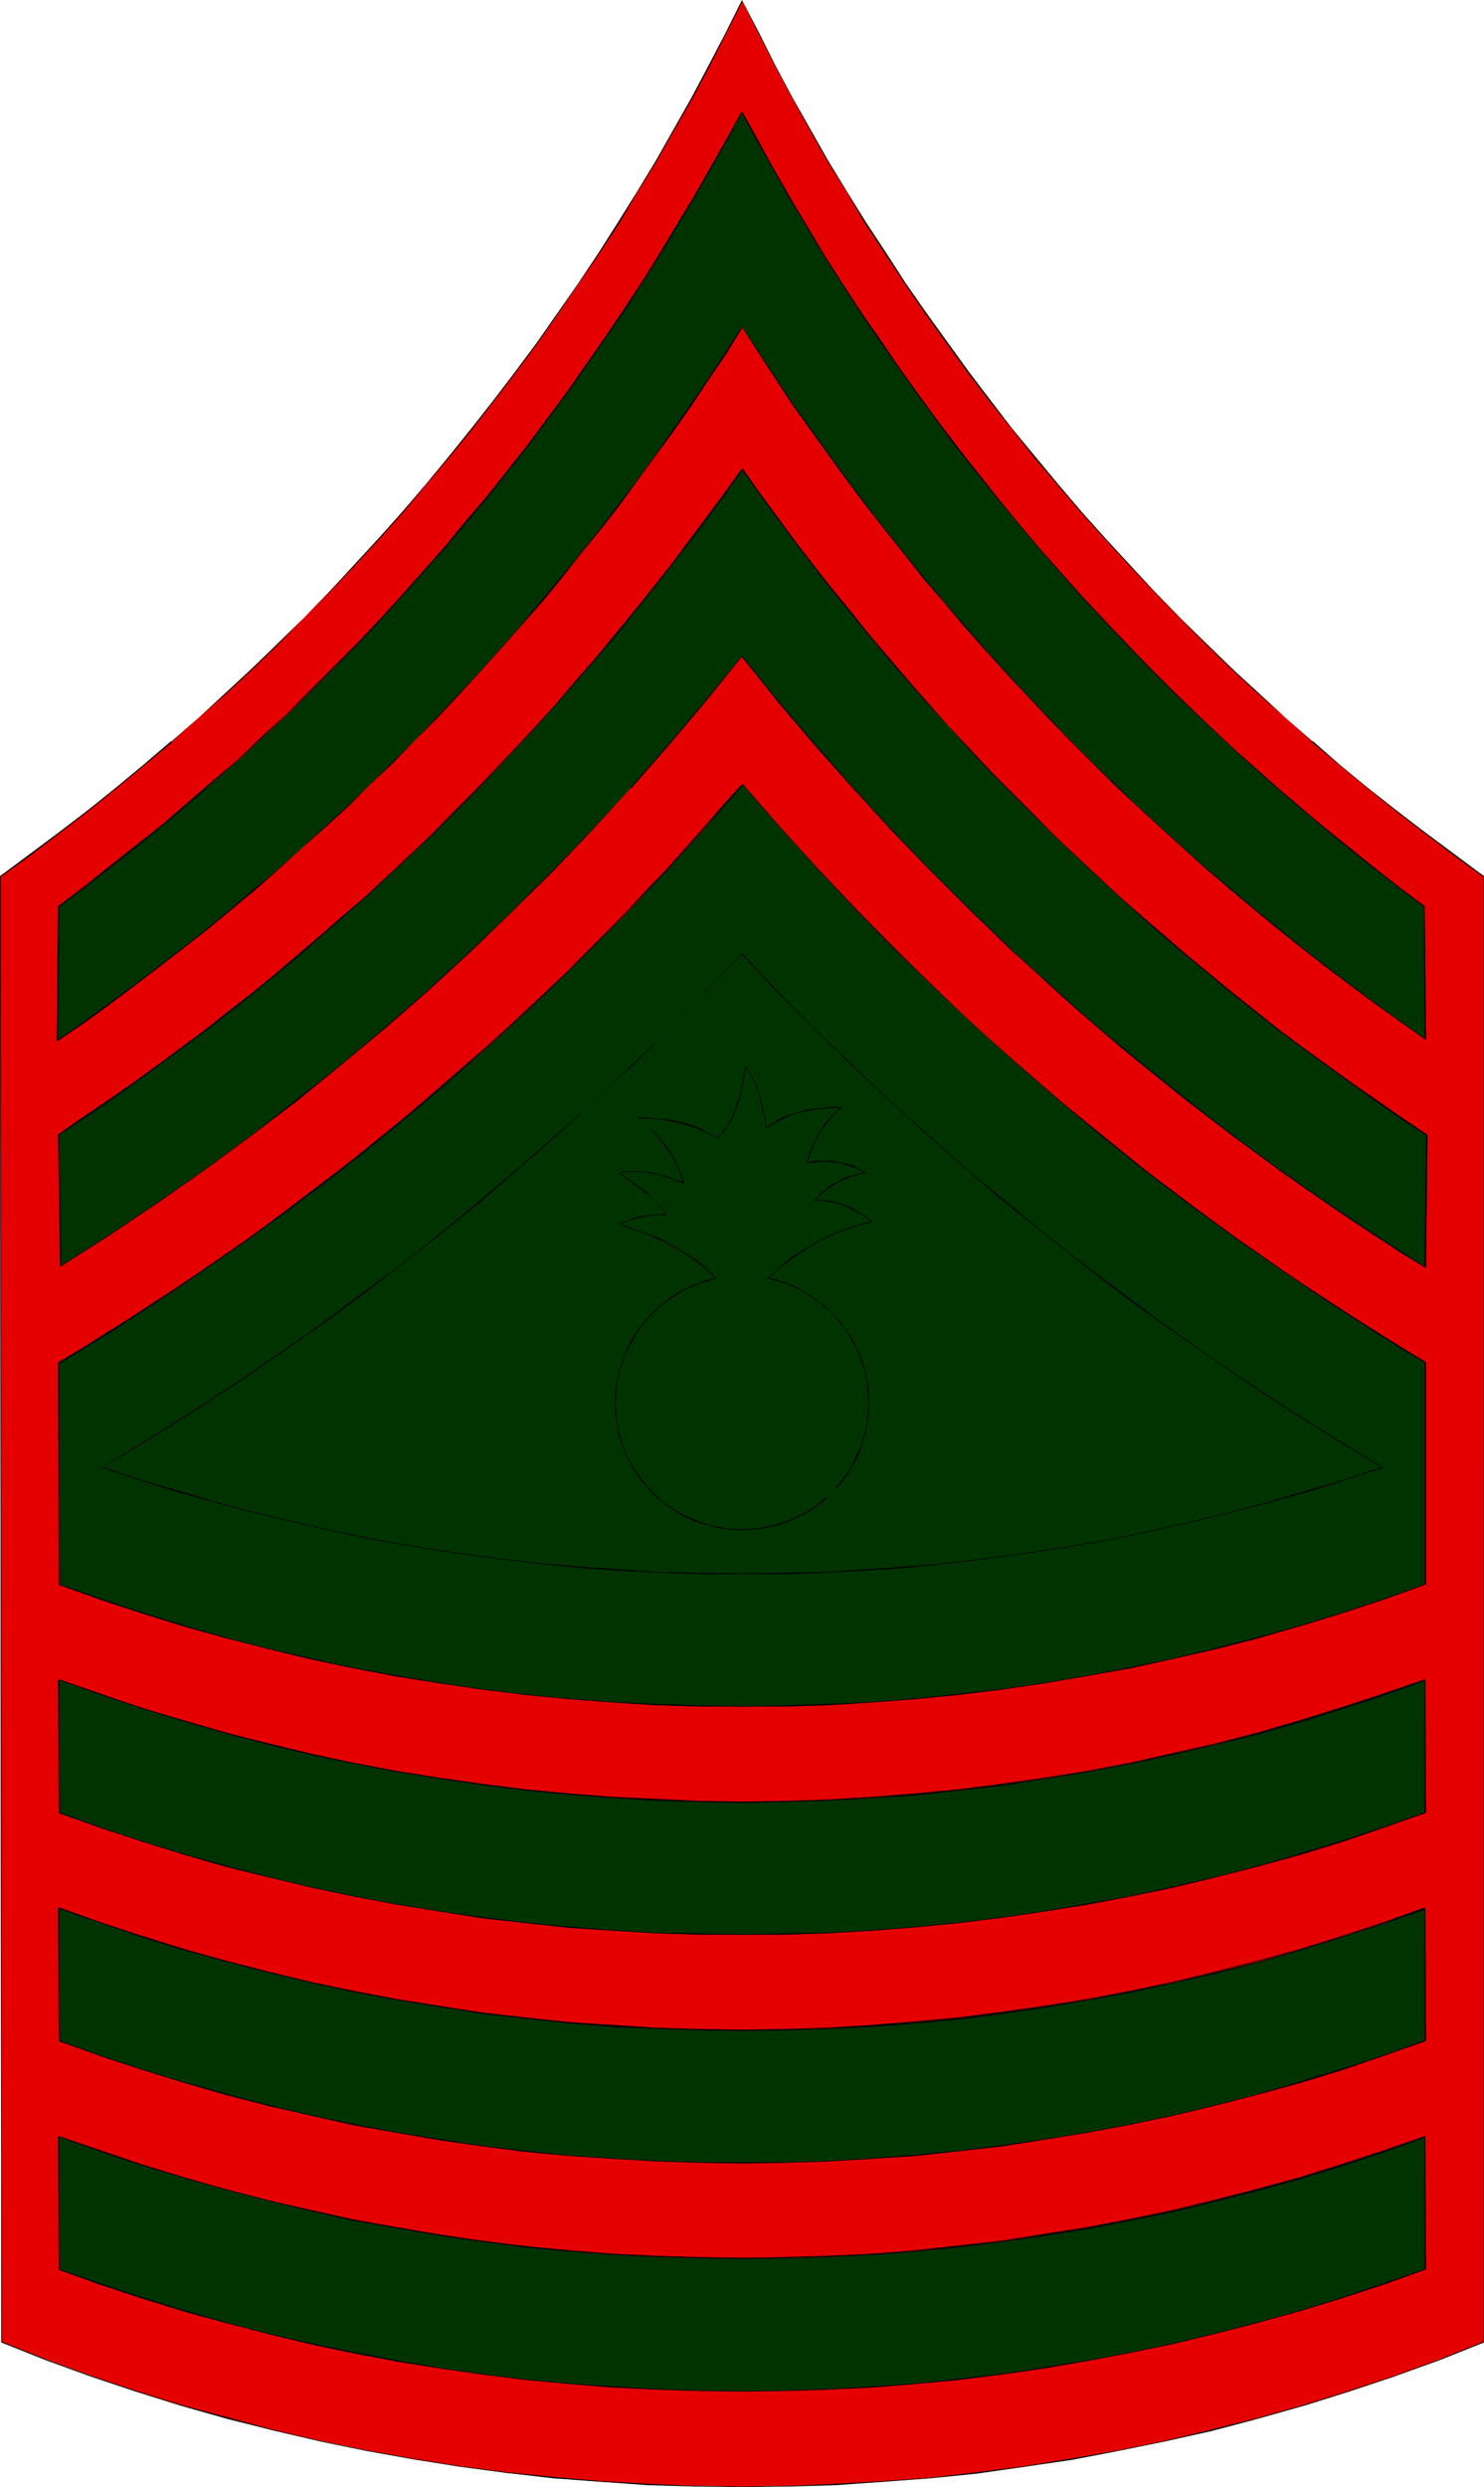 <?xml version="1.0" encoding="UTF-8" standalone="no"?>
<svg
   version="1.0"
   width="92.965mm"
   height="155.711mm"
   id="svg67"
   sodipodi:docname="Badge 072.wmf"
   xmlns:inkscape="http://www.inkscape.org/namespaces/inkscape"
   xmlns:sodipodi="http://sodipodi.sourceforge.net/DTD/sodipodi-0.dtd"
   xmlns="http://www.w3.org/2000/svg"
   xmlns:svg="http://www.w3.org/2000/svg">
  <sodipodi:namedview
     id="namedview67"
     pagecolor="#ffffff"
     bordercolor="#000000"
     borderopacity="0.25"
     inkscape:showpageshadow="2"
     inkscape:pageopacity="0.0"
     inkscape:pagecheckerboard="0"
     inkscape:deskcolor="#d1d1d1"
     inkscape:document-units="mm" />
  <defs
     id="defs1">
    <pattern
       id="WMFhbasepattern"
       patternUnits="userSpaceOnUse"
       width="6"
       height="6"
       x="0"
       y="0" />
  </defs>
  <path
     style="fill:#e50000;fill-opacity:1;fill-rule:evenodd;stroke:none"
     d="m 351.363,554.258 -10.667,4.04 -10.667,4.04 -10.667,3.555 -10.829,3.393 -10.99,2.909 -10.829,2.909 -10.99,2.585 -10.99,2.101 -10.99,2.101 -11.152,1.778 -11.152,1.454 -11.152,1.131 -11.152,0.97 -11.152,0.646 -11.152,0.323 -11.152,0.162 -11.152,-0.162 -11.152,-0.323 -11.152,-0.646 -11.152,-0.97 -11.152,-1.131 -11.152,-1.616 L 97.78,581.89 86.79,579.789 75.8,577.527 64.81,575.103 53.82,572.194 42.991,569.124 32.324,565.892 21.657,562.176 10.99,558.297 0.323,554.258 0,207.321 l 7.111,-5.009 6.788,-5.171 6.788,-5.332 6.788,-5.333 6.626,-5.333 6.465,-5.656 6.465,-5.656 6.465,-5.817 6.142,-5.817 6.142,-5.817 6.142,-6.14 5.98,-6.14 5.818,-6.14 5.818,-6.302 5.657,-6.464 5.657,-6.464 5.495,-6.625 5.333,-6.625 5.333,-6.625 5.172,-6.948 5.01,-6.787 5.01,-6.948 4.849,-7.11 4.687,-7.11 4.687,-7.272 4.525,-7.272 4.364,-7.272 4.364,-7.595 4.202,-7.433 4.041,-7.595 4.041,-7.595 3.717,-7.756 3.879,7.756 3.879,7.595 4.041,7.595 4.202,7.433 4.364,7.595 4.364,7.272 4.525,7.272 4.687,7.272 4.687,7.11 4.849,7.11 5.01,6.948 5.01,6.787 5.172,6.948 5.333,6.625 5.333,6.625 5.495,6.625 5.495,6.464 5.657,6.464 5.98,6.302 5.818,6.14 5.98,6.14 5.98,6.14 6.142,5.817 6.465,5.817 6.303,5.817 6.465,5.656 6.465,5.656 6.626,5.333 6.788,5.333 6.788,5.332 6.788,5.171 7.111,5.009 z"
     id="path1" />
  <path
     style="fill:#000000;fill-opacity:1;fill-rule:evenodd;stroke:none"
     d="m 351.202,554.258 v -0.162 l -10.505,4.201 -10.667,3.878 -10.829,3.555 -10.829,3.393 -10.829,3.07 -10.99,2.747 h 0.162 l -10.99,2.585 -10.99,2.262 -10.99,1.939 -11.152,1.778 -11.152,1.454 -11.152,1.293 -11.152,0.808 -11.152,0.646 -11.152,0.485 -11.152,0.162 -11.152,-0.162 -11.152,-0.485 -11.152,-0.646 -11.152,-0.97 -11.152,-1.131 -11.152,-1.454 -10.99,-1.778 -10.99,-1.939 -10.99,-2.262 -10.99,-2.585 v 0 L 53.981,572.033 43.153,569.124 32.324,565.731 21.657,562.176 10.99,558.297 0.485,554.096 v 0.162 L 0.162,207.321 v 0.162 l 6.95,-5.009 6.788,-5.171 6.95,-5.332 6.626,-5.333 6.626,-5.494 6.626,-5.494 v -0.162 l 6.303,-5.656 6.465,-5.656 6.303,-5.817 6.142,-5.979 5.98,-6.14 5.98,-5.979 5.98,-6.302 5.818,-6.302 5.657,-6.302 v 0 l 5.495,-6.625 5.495,-6.464 5.495,-6.787 5.172,-6.625 5.172,-6.787 5.172,-6.948 4.849,-6.948 4.849,-7.11 4.849,-7.11 4.687,-7.11 4.364,-7.433 4.525,-7.272 4.202,-7.433 4.364,-7.595 4.041,-7.595 3.879,-7.595 3.879,-7.756 h -0.162 l 3.879,7.756 3.879,7.595 4.041,7.595 4.202,7.595 4.202,7.433 4.525,7.272 4.364,7.433 4.687,7.11 4.687,7.11 4.849,7.11 5.01,6.948 5.01,6.948 5.172,6.787 5.333,6.625 5.333,6.787 5.495,6.464 5.657,6.625 v 0 l 5.657,6.302 5.818,6.302 5.98,6.302 5.818,5.979 6.142,6.14 6.142,5.979 6.303,5.817 6.465,5.656 6.303,5.656 v 0.162 l 6.626,5.494 6.626,5.494 6.626,5.333 6.95,5.332 6.788,5.171 6.95,5.009 v -0.162 346.936 h 0.162 V 207.321 l -6.95,-5.171 -6.95,-5.171 -6.788,-5.171 -6.788,-5.333 -6.626,-5.494 -6.465,-5.656 v 0.162 l -6.465,-5.656 -6.303,-5.817 -6.303,-5.817 -6.142,-5.979 -6.142,-5.979 -5.98,-6.14 -5.818,-6.302 -5.818,-6.302 -5.657,-6.302 v 0 l -5.495,-6.464 -5.495,-6.625 -5.495,-6.625 -5.172,-6.787 -5.172,-6.787 -5.01,-6.948 -5.01,-6.948 -4.849,-6.948 -4.687,-7.272 -4.687,-7.11 -4.525,-7.272 -4.525,-7.433 -4.202,-7.433 -4.202,-7.433 -4.041,-7.595 L 179.722,7.756 175.682,0 l -3.879,7.756 -4.041,7.756 -4.041,7.595 -4.202,7.433 -4.202,7.433 -4.525,7.433 -4.525,7.272 -4.525,7.11 -4.849,7.272 -4.849,6.948 -4.849,6.948 -5.172,6.948 -5.172,6.787 -5.333,6.787 -5.333,6.625 -5.495,6.625 -5.495,6.464 v 0 l -5.657,6.302 -5.818,6.302 -5.818,6.302 -5.98,6.14 -6.142,5.979 -6.142,5.979 -6.303,5.817 -6.303,5.817 -6.465,5.656 v -0.162 l -6.626,5.656 -6.626,5.494 -6.626,5.333 -6.788,5.171 -6.95,5.171 L 0,207.321 0.323,554.258 10.829,558.459 l 10.667,3.878 10.667,3.555 10.829,3.393 10.829,3.07 10.99,2.747 v 0 l 10.99,2.585 10.99,2.262 10.99,1.939 10.99,1.778 11.152,1.454 11.152,1.293 11.152,0.808 11.152,0.808 11.152,0.323 11.152,0.162 11.152,-0.162 11.152,-0.323 11.152,-0.808 11.152,-0.808 11.152,-1.131 11.152,-1.616 11.152,-1.616 10.99,-2.101 10.99,-2.262 10.99,-2.424 v 0 l 10.99,-2.909 10.829,-3.07 10.829,-3.393 10.667,-3.555 10.829,-3.878 10.505,-4.201 z"
     id="path2" />
  <path
     style="fill:#000000;fill-opacity:1;fill-rule:evenodd;stroke:none"
     d="m 337.464,536.806 -10.02,3.393 -9.859,3.232 -9.859,3.07 -10.02,2.747 -10.02,2.747 -10.02,2.262 -10.02,2.101 -10.182,1.939 -10.182,1.778 -10.182,1.454 -10.344,1.293 -10.182,0.97 -10.182,0.646 -10.344,0.646 -10.182,0.323 -10.182,0.162 -10.344,-0.162 -10.182,-0.323 -10.344,-0.646 -10.182,-0.646 -10.344,-1.131 -10.182,-1.131 -10.182,-1.616 -10.182,-1.616 -10.182,-1.939 -10.02,-2.101 -10.02,-2.424 -10.02,-2.585 -9.859,-2.747 -10.02,-3.07 -9.859,-3.232 -9.697,-3.393 -0.162,0.162 9.859,3.393 9.697,3.232 10.02,3.07 10.02,2.747 10.02,2.747 10.02,2.262 10.02,2.101 10.182,1.939 10.182,1.778 10.182,1.454 10.182,1.293 10.344,0.97 10.182,0.808 10.344,0.485 10.182,0.323 10.344,0.162 10.182,-0.162 10.182,-0.323 10.344,-0.485 10.182,-0.808 10.182,-0.97 10.344,-1.293 10.182,-1.454 10.182,-1.616 10.182,-1.939 10.02,-2.101 10.02,-2.424 10.182,-2.585 9.859,-2.909 10.02,-2.909 9.859,-3.393 9.859,-3.393 z"
     id="path3" />
  <path
     style="fill:#000000;fill-opacity:1;fill-rule:evenodd;stroke:none"
     d="m 14.061,536.806 -0.162,-31.349 h -0.162 l 0.162,31.349 z"
     id="path4" />
  <path
     style="fill:#000000;fill-opacity:1;fill-rule:evenodd;stroke:none"
     d="m 13.738,505.619 9.859,3.393 9.859,3.393 9.859,2.909 10.02,2.909 10.182,2.585 10.02,2.424 10.02,2.101 10.182,1.939 10.182,1.616 10.182,1.454 10.182,1.293 10.344,0.97 10.182,0.808 10.344,0.485 10.182,0.323 10.344,0.162 10.182,-0.162 10.182,-0.323 10.344,-0.485 10.344,-0.808 10.182,-0.97 10.182,-1.293 10.182,-1.454 10.182,-1.778 10.182,-1.778 10.02,-2.262 10.02,-2.262 10.182,-2.585 9.859,-2.909 10.02,-3.07 9.859,-3.232 9.859,-3.393 -0.162,-0.162 -9.859,3.393 -9.859,3.232 -9.859,3.07 -10.02,2.747 -10.02,2.585 -10.02,2.424 -10.02,2.101 -10.182,1.939 -10.182,1.616 -10.182,1.616 -10.182,1.131 -10.182,1.131 -10.344,0.808 -10.344,0.485 -10.182,0.323 -10.182,0.162 -10.344,-0.162 -10.182,-0.323 -10.344,-0.485 -10.182,-0.808 -10.344,-0.97 -10.182,-1.293 -10.182,-1.454 -10.182,-1.778 -10.182,-1.778 -10.02,-2.262 -10.02,-2.262 -10.02,-2.585 -10.02,-2.909 -10.02,-3.07 -9.697,-3.232 -9.859,-3.393 z"
     id="path5" />
  <path
     style="fill:#000000;fill-opacity:1;fill-rule:evenodd;stroke:none"
     d="m 337.302,505.457 v 31.349 h 0.323 l -0.162,-31.349 z"
     id="path6" />
  <path
     style="fill:#000000;fill-opacity:1;fill-rule:evenodd;stroke:none"
     d="m 337.464,482.673 -10.02,3.555 -9.859,3.232 -9.859,3.07 -10.02,2.747 -10.02,2.585 -10.02,2.424 -10.02,2.101 -10.182,1.939 -10.182,1.616 -10.182,1.616 -10.344,1.131 -10.182,1.131 -10.182,0.646 -10.344,0.485 -10.182,0.485 -10.182,0.162 -10.344,-0.162 -10.182,-0.323 -10.344,-0.646 -10.182,-0.808 -10.344,-0.97 -10.182,-1.293 -10.182,-1.454 -10.182,-1.616 -10.182,-1.939 -10.02,-2.101 -10.02,-2.424 -10.02,-2.585 -9.859,-2.747 -10.02,-3.07 -9.859,-3.232 -9.697,-3.555 -0.162,0.323 9.859,3.393 9.697,3.232 10.02,3.07 10.02,2.747 10.02,2.585 10.02,2.424 10.02,2.101 10.182,1.939 10.182,1.616 10.182,1.616 10.182,1.131 10.344,1.131 10.182,0.646 10.344,0.646 10.182,0.323 10.344,0.162 10.182,-0.162 10.182,-0.323 10.344,-0.646 10.182,-0.646 10.182,-0.97 10.344,-1.293 10.182,-1.454 10.182,-1.778 10.182,-1.778 10.02,-2.262 10.02,-2.262 10.182,-2.747 9.859,-2.747 10.02,-3.07 9.859,-3.232 9.859,-3.393 z"
     id="path7" />
  <path
     style="fill:#000000;fill-opacity:1;fill-rule:evenodd;stroke:none"
     d="m 14.061,482.834 -0.162,-31.349 h -0.162 l 0.162,31.349 z"
     id="path8" />
  <path
     style="fill:#000000;fill-opacity:1;fill-rule:evenodd;stroke:none"
     d="m 13.738,451.647 9.859,3.393 9.859,3.232 9.859,3.07 10.02,2.909 10.182,2.585 10.02,2.262 10.02,2.262 10.182,1.778 10.182,1.778 10.182,1.454 10.182,1.293 10.344,0.97 10.182,0.808 10.344,0.485 10.182,0.323 10.344,0.162 10.182,-0.162 10.182,-0.323 10.344,-0.485 10.344,-0.808 10.182,-1.131 10.182,-1.131 10.182,-1.616 10.182,-1.616 10.182,-1.939 10.02,-2.101 10.02,-2.424 10.182,-2.585 9.859,-2.747 10.02,-3.07 9.859,-3.232 9.859,-3.393 -0.162,-0.323 -9.859,3.555 -9.859,3.232 -9.859,3.07 -10.02,2.747 -10.02,2.585 -10.02,2.424 -10.02,2.101 -10.182,1.939 -10.182,1.616 -10.182,1.454 -10.182,1.293 -10.182,0.97 -10.344,0.808 -10.344,0.646 -10.182,0.323 -10.182,0.162 -10.344,-0.162 -10.182,-0.323 -10.344,-0.646 -10.182,-0.646 -10.344,-1.131 -10.182,-1.131 -10.182,-1.616 L 93.74,472.977 83.558,471.038 73.537,468.937 63.517,466.514 53.496,463.928 43.476,461.181 33.455,458.111 23.758,454.879 13.899,451.324 Z"
     id="path9" />
  <path
     style="fill:#000000;fill-opacity:1;fill-rule:evenodd;stroke:none"
     d="m 337.302,451.486 v 31.349 h 0.323 l -0.162,-31.349 z"
     id="path10" />
  <path
     style="fill:#000000;fill-opacity:1;fill-rule:evenodd;stroke:none"
     d="m 337.464,428.701 -10.02,3.555 -9.859,3.232 -9.859,3.07 -10.02,2.747 -10.02,2.585 -10.02,2.424 -10.02,2.101 -10.182,1.939 -10.182,1.616 -10.182,1.616 -10.344,1.131 -10.182,1.131 -10.182,0.646 -10.344,0.646 -10.182,0.323 -10.182,0.162 -10.344,-0.162 -10.182,-0.323 -10.344,-0.646 -10.182,-0.808 -10.344,-0.97 -10.182,-1.293 -10.182,-1.454 -10.182,-1.616 -10.182,-1.939 -10.02,-2.101 -10.02,-2.424 -10.02,-2.585 -9.859,-2.747 -10.02,-3.07 -9.859,-3.232 -9.697,-3.555 -0.162,0.323 9.859,3.393 9.697,3.232 10.02,3.07 10.02,2.747 10.02,2.585 10.02,2.424 10.02,2.101 10.182,1.939 10.182,1.616 10.182,1.616 10.182,1.131 10.344,1.131 10.182,0.646 10.344,0.646 10.182,0.323 10.344,0.162 10.182,-0.162 10.182,-0.323 10.344,-0.485 10.182,-0.808 10.182,-0.97 10.344,-1.293 10.182,-1.454 10.182,-1.778 10.182,-1.939 10.02,-2.101 10.02,-2.424 10.182,-2.424 9.859,-2.909 10.02,-3.07 9.859,-3.232 9.859,-3.393 z"
     id="path11" />
  <path
     style="fill:#000000;fill-opacity:1;fill-rule:evenodd;stroke:none"
     d="m 14.061,428.863 -0.162,-31.349 h -0.162 l 0.162,31.349 z"
     id="path12" />
  <path
     style="fill:#000000;fill-opacity:1;fill-rule:evenodd;stroke:none"
     d="m 13.738,397.514 9.859,3.555 9.859,3.232 9.859,3.07 10.02,2.747 10.182,2.585 10.02,2.424 10.02,2.101 10.182,1.939 10.182,1.616 10.182,1.616 10.182,1.131 10.344,1.131 10.182,0.646 10.344,0.646 10.182,0.323 10.344,0.162 10.182,-0.162 10.182,-0.323 10.344,-0.646 10.344,-0.808 10.182,-0.97 10.182,-1.293 10.182,-1.454 10.182,-1.616 10.182,-1.939 10.02,-2.101 10.02,-2.424 10.182,-2.585 9.859,-2.747 10.02,-3.07 9.859,-3.232 9.859,-3.555 -0.162,-0.162 -9.859,3.393 -9.859,3.232 -9.859,3.07 -10.02,2.909 -10.02,2.585 -10.02,2.262 -10.02,2.262 -10.182,1.939 -10.182,1.616 -10.182,1.454 -10.182,1.293 -10.182,0.97 -10.344,0.808 -10.344,0.646 -10.182,0.323 -10.182,0.162 -10.344,-0.162 -10.182,-0.485 -10.344,-0.485 -10.182,-0.808 -10.344,-0.97 -10.182,-1.293 -10.182,-1.454 -10.182,-1.616 -10.182,-1.939 -10.02,-2.101 -10.02,-2.424 -10.02,-2.585 -10.02,-2.909 -10.02,-2.909 -9.697,-3.393 -9.859,-3.393 z"
     id="path13" />
  <path
     style="fill:#000000;fill-opacity:1;fill-rule:evenodd;stroke:none"
     d="m 337.302,397.514 v 31.349 h 0.323 l -0.162,-31.349 z"
     id="path14" />
  <path
     style="fill:#000000;fill-opacity:1;fill-rule:evenodd;stroke:none"
     d="m 337.464,374.73 -10.02,3.393 -9.859,3.393 -9.859,2.909 -10.02,2.909 -10.02,2.585 -10.02,2.424 -10.02,2.101 -10.182,1.939 -10.182,1.616 -10.182,1.454 -10.344,1.293 -10.182,0.97 -10.182,0.808 -10.344,0.646 -10.182,0.323 -10.182,0.162 -10.344,-0.162 -10.182,-0.323 -10.344,-0.646 -10.182,-0.808 -10.344,-0.97 -10.182,-1.293 -10.182,-1.454 -10.182,-1.616 -10.182,-1.939 -10.02,-2.101 -10.02,-2.424 -10.02,-2.585 -9.859,-2.909 -10.02,-2.909 -9.859,-3.393 -9.697,-3.393 -0.162,0.162 9.859,3.555 9.697,3.232 10.02,3.07 10.02,2.747 10.02,2.585 10.02,2.424 10.02,2.101 10.182,1.939 10.182,1.616 10.182,1.616 10.182,1.131 10.344,1.131 10.182,0.646 10.344,0.646 10.182,0.323 10.344,0.162 10.182,-0.162 10.182,-0.323 10.344,-0.646 10.182,-0.646 10.182,-1.131 10.344,-1.131 10.182,-1.616 10.182,-1.616 10.182,-1.939 10.02,-2.101 10.02,-2.424 10.182,-2.585 9.859,-2.747 10.02,-3.07 9.859,-3.232 9.859,-3.555 z"
     id="path15" />
  <path
     style="fill:#000000;fill-opacity:1;fill-rule:evenodd;stroke:none"
     d="m 14.061,374.891 -0.162,-52.356 h -0.162 l 0.162,52.356 z"
     id="path16" />
  <path
     style="fill:#000000;fill-opacity:1;fill-rule:evenodd;stroke:none"
     d="m 13.899,322.697 5.657,-3.555 11.313,-7.11 5.657,-3.555 5.495,-3.717 5.495,-3.717 10.99,-7.595 5.333,-3.878 5.333,-4.04 5.333,-4.04 5.172,-4.04 5.333,-4.04 5.172,-4.201 5.172,-4.201 5.01,-4.201 10.02,-8.726 5.01,-4.525 5.01,-4.363 9.697,-9.211 4.687,-4.686 4.849,-4.525 4.525,-4.686 4.687,-4.848 4.687,-4.848 4.525,-4.848 8.889,-9.857 4.525,-5.009 4.364,-5.009 v 0 l -0.162,-0.162 v 0 l -4.525,5.009 -4.364,5.009 -8.889,10.019 -4.525,4.686 -4.525,4.848 -4.687,4.848 -4.687,4.686 -4.687,4.686 -4.849,4.686 -9.697,9.049 -5.01,4.525 -4.849,4.201 -10.02,8.726 -5.172,4.363 -5.172,4.201 -5.172,4.201 -5.172,4.04 -5.333,4.04 -5.333,4.04 -5.333,4.04 -5.333,3.878 -10.99,7.595 -5.495,3.717 -5.495,3.555 -5.657,3.717 -11.313,7.11 -5.657,3.393 z"
     id="path17" />
  <path
     style="fill:#000000;fill-opacity:1;fill-rule:evenodd;stroke:none"
     d="m 175.682,185.668 4.202,5.009 4.525,5.009 4.364,4.848 4.525,5.009 9.051,9.534 4.687,4.848 4.687,4.686 4.687,4.686 9.536,9.211 9.859,8.888 5.01,4.525 10.02,8.726 5.01,4.201 5.172,4.201 10.344,8.241 5.333,4.04 5.333,4.04 5.333,4.04 5.495,3.878 5.333,3.878 5.495,3.717 5.495,3.717 5.657,3.717 5.495,3.555 5.657,3.555 5.657,3.555 5.818,3.555 v -0.323 l -5.657,-3.393 -5.657,-3.555 -5.657,-3.555 -5.657,-3.717 -5.495,-3.555 -5.495,-3.717 -5.495,-3.878 -5.495,-3.717 -5.333,-3.878 -5.333,-4.04 -5.333,-4.04 -5.333,-4.04 -10.344,-8.241 -5.172,-4.201 -5.01,-4.201 -10.182,-8.726 -4.849,-4.363 -9.859,-9.049 -9.536,-9.211 -4.687,-4.686 -4.687,-4.686 -4.687,-4.686 -9.051,-9.695 -4.525,-4.848 -4.525,-5.009 -4.364,-5.009 -4.202,-5.009 z"
     id="path18" />
  <path
     style="fill:#000000;fill-opacity:1;fill-rule:evenodd;stroke:none"
     d="m 337.302,322.374 v 52.517 h 0.323 v -52.517 z"
     id="path19" />
  <path
     style="fill:#000000;fill-opacity:1;fill-rule:evenodd;stroke:none"
     d="m 327.282,346.936 -9.374,3.07 -9.212,2.747 -9.374,2.747 -9.212,2.585 -9.536,2.101 -9.374,2.101 -9.536,1.939 -9.374,1.616 -9.536,1.454 -9.697,1.293 -9.374,1.131 -9.697,0.97 -9.536,0.646 -9.536,0.485 -9.697,0.323 -9.536,0.162 -9.697,-0.162 -9.536,-0.323 -9.697,-0.485 -9.536,-0.646 -9.536,-0.97 -9.536,-1.131 -9.697,-1.293 -9.374,-1.454 -9.536,-1.616 -9.536,-1.939 -9.374,-2.101 -9.374,-2.101 -9.374,-2.585 -9.374,-2.747 -9.212,-2.747 -9.212,-3.07 v 0.323 l 9.051,2.909 9.374,2.909 9.212,2.747 9.536,2.424 9.374,2.262 9.374,2.101 9.536,1.778 9.536,1.616 9.374,1.616 9.697,1.293 9.536,0.97 9.536,0.97 9.536,0.646 9.697,0.485 9.536,0.323 9.697,0.162 9.536,-0.162 9.697,-0.323 9.536,-0.485 9.536,-0.646 9.697,-0.97 9.374,-0.97 9.697,-1.293 9.536,-1.616 9.374,-1.616 9.536,-1.778 9.374,-2.101 9.536,-2.262 9.374,-2.424 9.374,-2.747 9.212,-2.909 9.374,-2.909 z"
     id="path20" />
  <path
     style="fill:#000000;fill-opacity:1;fill-rule:evenodd;stroke:none"
     d="m 24.081,347.259 5.172,-3.232 5.333,-3.232 5.172,-3.232 5.172,-3.232 5.172,-3.232 10.182,-6.787 5.01,-3.393 5.01,-3.555 5.01,-3.555 9.697,-7.11 4.849,-3.717 4.849,-3.717 4.849,-3.717 4.849,-3.717 4.687,-3.878 4.687,-3.878 4.687,-3.878 4.525,-4.04 4.687,-3.878 4.525,-4.201 4.525,-4.04 4.364,-4.04 4.525,-4.201 4.364,-4.201 4.364,-4.363 4.364,-4.04 4.364,-4.363 4.202,-4.363 4.202,-4.525 4.202,-4.363 h -0.162 l -4.202,4.201 -4.202,4.525 -4.202,4.363 -4.364,4.363 -4.364,4.201 -4.364,4.201 -4.364,4.201 -4.364,4.201 -4.525,4.04 -4.525,4.201 -4.525,3.878 -4.687,4.04 -4.525,3.878 -4.687,4.04 -4.687,3.878 -4.687,3.878 -4.849,3.717 -4.687,3.717 -4.849,3.717 -4.849,3.717 -9.859,7.11 -5.01,3.555 -5.01,3.393 -5.01,3.555 -10.182,6.787 -5.172,3.232 -5.172,3.232 -5.172,3.232 -5.333,3.07 -5.01,3.232 z"
     id="path21" />
  <path
     style="fill:#000000;fill-opacity:1;fill-rule:evenodd;stroke:none"
     d="m 175.52,225.581 4.202,4.363 4.202,4.525 4.202,4.363 4.364,4.363 4.202,4.201 4.525,4.201 4.364,4.201 4.364,4.201 9.051,8.241 4.525,4.04 4.525,4.04 4.687,4.04 4.687,3.878 4.687,3.878 4.687,3.878 4.687,3.717 4.849,3.717 4.849,3.717 4.849,3.717 4.849,3.555 5.01,3.555 5.01,3.555 4.849,3.393 5.01,3.555 5.172,3.232 5.01,3.393 5.172,3.393 5.01,3.232 5.172,3.232 5.172,3.07 5.333,3.232 0.162,-0.323 -5.333,-3.232 -5.172,-3.07 -5.172,-3.232 -5.172,-3.232 -5.172,-3.232 -5.01,-3.393 -5.01,-3.393 -5.01,-3.393 -5.01,-3.555 -4.849,-3.393 -5.01,-3.717 -4.849,-3.555 -4.849,-3.555 -4.849,-3.717 -4.849,-3.878 -4.687,-3.717 -4.849,-3.717 -4.687,-4.04 -4.687,-3.878 -4.525,-3.878 -4.525,-4.04 -4.687,-4.04 -8.889,-8.241 -4.525,-4.04 -4.364,-4.201 -4.364,-4.363 -4.364,-4.201 -4.364,-4.363 -4.202,-4.363 -4.041,-4.525 -4.202,-4.201 z"
     id="path22" />
  <path
     style="fill:#000000;fill-opacity:1;fill-rule:evenodd;stroke:none"
     d="m 181.985,302.66 1.778,0.323 1.778,0.646 1.778,0.646 1.778,0.808 1.616,0.808 1.616,0.97 1.455,1.131 1.455,1.131 1.293,1.131 1.131,1.454 1.131,1.293 1.131,1.454 0.97,1.454 0.97,1.454 0.646,1.616 0.808,1.616 0.646,1.778 0.485,1.616 0.485,1.778 0.323,1.778 0.162,1.616 0.162,1.778 v 1.778 l -0.162,1.939 -0.162,1.778 -0.485,1.778 -0.485,1.616 -0.485,1.939 -0.646,1.616 -0.808,1.778 -0.97,1.616 -0.97,1.778 0.323,0.162 0.97,-1.778 0.808,-1.616 0.808,-1.778 0.646,-1.616 0.646,-1.939 0.485,-1.778 0.323,-1.778 0.162,-1.778 0.162,-1.939 v -1.778 l -0.162,-1.778 -0.162,-1.616 -0.323,-1.778 -0.323,-1.939 -0.646,-1.616 -0.485,-1.616 -0.808,-1.616 -0.808,-1.616 -0.808,-1.616 -1.131,-1.454 -0.97,-1.454 -1.131,-1.293 -1.293,-1.293 -1.455,-1.293 -1.293,-1.131 -1.455,-1.131 -1.616,-0.97 -1.778,-0.808 -1.616,-0.808 -1.778,-0.808 -1.939,-0.485 -1.778,-0.485 z"
     id="path23" />
  <path
     style="fill:#000000;fill-opacity:1;fill-rule:evenodd;stroke:none"
     d="m 200.41,348.552 -1.131,1.616 -1.293,1.454 -1.293,1.454 -1.455,1.131 -1.293,1.293 -1.455,0.97 -1.616,1.131 -1.616,0.808 -1.616,0.646 -1.616,0.808 -1.778,0.485 -1.616,0.485 -1.778,0.323 -1.778,0.323 -1.778,0.162 h -1.778 -1.778 l -1.616,-0.162 -1.939,-0.323 -1.616,-0.323 -1.778,-0.485 -1.616,-0.646 -1.616,-0.646 -1.616,-0.646 -1.616,-0.97 -1.616,-0.97 -1.455,-0.97 -1.455,-1.293 -1.293,-1.293 -1.455,-1.293 -1.131,-1.454 -1.131,-1.616 -0.162,0.162 1.131,1.454 1.131,1.454 1.455,1.454 1.293,1.293 1.455,1.293 1.455,1.131 1.616,0.97 1.616,0.808 1.616,0.808 1.616,0.646 1.778,0.485 1.778,0.485 1.616,0.323 1.939,0.323 1.616,0.162 1.778,0.162 1.778,-0.162 1.778,-0.162 1.778,-0.162 1.778,-0.485 1.778,-0.323 1.778,-0.646 1.616,-0.646 1.616,-0.808 1.616,-0.808 1.455,-0.97 1.616,-1.131 1.293,-1.131 1.455,-1.454 1.293,-1.293 1.293,-1.616 1.293,-1.454 z"
     id="path24" />
  <path
     style="fill:#000000;fill-opacity:1;fill-rule:evenodd;stroke:none"
     d="m 150.792,348.552 -0.97,-1.778 -0.97,-1.616 -0.808,-1.778 -0.646,-1.778 -0.646,-1.778 -0.485,-1.778 -0.323,-1.778 -0.162,-1.778 -0.162,-1.778 v -1.778 l 0.162,-1.778 0.162,-1.778 0.323,-1.778 0.485,-1.616 0.485,-1.778 0.646,-1.616 0.808,-1.616 0.808,-1.616 0.808,-1.616 0.97,-1.454 1.131,-1.454 1.131,-1.293 1.293,-1.293 1.293,-1.131 1.455,-1.131 1.455,-1.131 1.616,-0.97 1.616,-0.808 1.778,-0.808 1.616,-0.646 1.939,-0.646 1.939,-0.323 v -0.323 l -1.939,0.485 -1.939,0.485 -1.778,0.808 -1.778,0.808 -1.616,0.808 -1.616,0.97 -1.455,1.131 -1.455,1.131 -1.293,1.293 -1.293,1.131 -1.131,1.454 -1.131,1.454 -0.97,1.454 -0.97,1.454 -0.808,1.616 -0.646,1.616 -0.646,1.616 -0.485,1.778 -0.485,1.778 -0.323,1.778 -0.162,1.778 -0.162,1.778 v 1.778 l 0.162,1.778 0.162,1.778 0.323,1.778 0.485,1.939 0.485,1.778 0.808,1.616 0.808,1.778 0.808,1.778 1.131,1.778 z"
     id="path25" />
  <path
     style="fill:#000000;fill-opacity:1;fill-rule:evenodd;stroke:none"
     d="m 169.54,302.499 -1.616,-1.616 -0.485,-0.646 -0.646,-0.323 -0.485,-0.646 -1.131,-0.808 -0.485,-0.485 -0.646,-0.485 -0.646,-0.323 -1.939,-1.293 -0.646,-0.485 -0.808,-0.323 -0.646,-0.323 -3.071,-1.616 -1.616,-0.646 -0.808,-0.323 -0.97,-0.485 -0.808,-0.323 -0.808,-0.323 -0.97,-0.323 -0.97,-0.323 -0.808,-0.323 -0.97,-0.323 -1.131,-0.162 h 0.162 l -0.162,0.162 v 0 l 0.97,0.162 0.97,0.323 0.97,0.485 0.97,0.323 0.808,0.323 0.97,0.323 0.808,0.323 0.97,0.323 0.808,0.323 1.616,0.808 2.909,1.454 0.808,0.485 0.646,0.323 0.646,0.323 1.939,1.293 0.646,0.323 0.646,0.485 0.646,0.485 1.131,0.97 0.485,0.323 0.485,0.646 0.646,0.323 z"
     id="path26" />
  <path
     style="fill:#000000;fill-opacity:1;fill-rule:evenodd;stroke:none"
     d="m 146.59,289.733 v 0 l 0.162,-0.162 1.293,-0.646 0.97,-0.323 h 0.162 l 0.323,-0.162 0.323,-0.162 0.646,-0.162 h 0.323 l 0.323,-0.162 h 0.485 l 0.162,-0.162 1.131,-0.162 0.646,-0.162 h 0.323 0.485 l 0.323,-0.162 h 0.485 0.323 0.485 1.778 v -0.323 h -1.778 l -0.485,0.162 h -0.323 -0.485 -0.323 -0.485 l -0.323,0.162 -0.646,0.162 -1.131,0.162 h -0.323 l -0.323,0.162 H 150.792 l -0.323,0.162 -0.646,0.162 h -0.323 l -0.323,0.162 -0.323,0.162 -0.97,0.323 -1.293,0.646 -0.162,0.162 v 0 z"
     id="path27" />
  <path
     style="fill:#000000;fill-opacity:1;fill-rule:evenodd;stroke:none"
     d="m 157.903,287.147 h -0.162 l -0.162,-0.323 -0.162,-0.323 -0.323,-0.323 -0.485,-0.646 -0.323,-0.323 -0.162,-0.162 -0.323,-0.323 -0.323,-0.323 -0.323,-0.323 -0.162,-0.323 -0.485,-0.323 -0.162,-0.162 -0.323,-0.323 -0.485,-0.485 -0.323,-0.162 -0.646,-0.646 -0.323,-0.323 -0.485,-0.323 -0.323,-0.323 -0.485,-0.162 -0.323,-0.323 -0.323,-0.323 -0.97,-0.646 -0.485,-0.323 -0.97,-0.646 -0.323,-0.323 -0.485,-0.323 -0.485,-0.162 -0.162,0.162 0.485,0.162 0.485,0.323 0.485,0.323 0.97,0.646 0.323,0.323 0.97,0.646 0.323,0.323 0.485,0.323 0.323,0.323 0.323,0.323 0.485,0.323 0.323,0.162 0.808,0.646 0.323,0.323 0.323,0.162 0.323,0.323 0.323,0.323 0.323,0.323 0.323,0.162 0.162,0.323 0.323,0.323 0.323,0.323 0.323,0.323 0.162,0.162 0.485,0.646 0.323,0.323 0.162,0.323 0.323,0.323 v 0 z"
     id="path28" />
  <path
     style="fill:#000000;fill-opacity:1;fill-rule:evenodd;stroke:none"
     d="m 146.428,277.614 h 0.162 l 0.162,-0.162 h 0.485 l 0.485,-0.162 h 0.485 0.485 0.485 l 0.323,-0.162 h 1.778 l 0.97,0.162 h 0.485 l 0.485,0.162 h 0.485 l 0.485,0.162 h 0.485 l 0.485,0.162 h 0.485 l 0.485,0.162 0.485,0.162 0.485,0.162 0.485,0.162 0.485,0.162 0.485,0.162 0.485,0.162 1.616,0.646 0.485,0.162 0.646,0.323 0.162,-0.162 -0.646,-0.323 -0.485,-0.162 -1.616,-0.646 -0.485,-0.162 -0.646,-0.162 -0.323,-0.162 -0.646,-0.162 -0.323,-0.162 -0.646,-0.162 -0.485,-0.162 -0.485,-0.162 h -0.485 l -0.485,-0.162 h -0.485 l -0.485,-0.162 h -0.485 -0.485 l -0.97,-0.162 h -1.778 -0.323 -0.485 l -0.485,0.162 h -0.485 l -0.485,0.162 h -0.485 l -0.323,0.162 v 0 z"
     id="path29" />
  <path
     style="fill:#000000;fill-opacity:1;fill-rule:evenodd;stroke:none"
     d="m 161.944,280.037 -0.162,-0.808 -0.162,-0.485 -0.162,-0.485 -0.162,-0.485 -0.323,-0.646 -0.323,-0.97 -0.162,-0.485 -0.323,-0.485 -0.162,-0.485 -0.646,-0.97 -0.323,-0.485 -0.162,-0.323 -0.323,-0.485 -0.323,-0.485 -0.323,-0.485 -0.323,-0.485 -0.323,-0.485 -0.323,-0.485 -0.485,-0.485 -0.485,-0.485 -0.323,-0.323 -0.323,-0.485 -0.646,-0.485 -0.323,-0.485 -0.485,-0.485 -0.485,-0.485 -0.485,-0.485 -0.646,-0.323 -0.97,-0.97 v 0 l 0.97,0.97 0.485,0.485 0.485,0.485 0.485,0.323 0.485,0.485 0.485,0.485 0.323,0.485 0.485,0.485 0.485,0.485 0.323,0.485 0.323,0.485 0.485,0.485 0.323,0.323 0.323,0.485 0.323,0.646 0.162,0.323 0.323,0.485 0.323,0.485 0.323,0.485 0.485,0.97 0.323,0.485 0.162,0.485 0.162,0.485 0.485,0.97 0.162,0.485 0.162,0.646 0.323,0.485 0.162,0.485 0.162,0.646 z"
     id="path30" />
  <path
     style="fill:#000000;fill-opacity:1;fill-rule:evenodd;stroke:none"
     d="m 151.277,264.686 h 2.586 0.646 0.646 l 0.646,0.162 h 0.646 0.485 l 0.646,0.162 h 0.485 l 0.646,0.162 0.646,0.162 h 0.485 l 0.485,0.162 0.808,0.162 0.323,0.162 0.646,0.162 0.485,0.162 0.646,0.323 0.97,0.323 0.646,0.162 0.485,0.162 0.485,0.323 0.646,0.162 0.485,0.323 0.646,0.323 0.485,0.162 0.646,0.323 0.485,0.323 0.646,0.323 0.162,-0.162 -0.646,-0.323 -0.646,-0.323 -0.485,-0.323 -0.485,-0.323 -0.646,-0.323 -0.485,-0.162 -0.646,-0.323 -0.485,-0.162 -0.485,-0.162 -0.646,-0.323 -1.131,-0.323 -0.485,-0.162 -0.485,-0.162 -0.646,-0.162 -0.485,-0.162 -0.646,-0.162 -0.646,-0.162 h -0.485 l -0.646,-0.162 -0.646,-0.162 h -0.485 l -0.646,-0.162 h -0.485 l -0.646,-0.162 h -0.646 -0.646 l -0.646,-0.162 h -2.586 z"
     id="path31" />
  <path
     style="fill:#000000;fill-opacity:1;fill-rule:evenodd;stroke:none"
     d="m 170.025,269.372 v 0 l 0.162,-0.323 0.646,-0.808 0.323,-0.323 0.323,-0.323 0.162,-0.323 0.646,-0.646 0.162,-0.485 0.485,-0.808 0.162,-0.485 0.323,-0.485 0.162,-0.485 0.162,-0.485 0.162,-0.485 0.162,-0.485 0.162,-0.646 0.323,-0.485 0.162,-0.646 0.162,-0.485 0.162,-0.646 0.162,-0.646 0.162,-0.646 0.162,-0.646 0.162,-0.808 v -0.646 l 0.162,-0.808 0.162,-0.808 0.162,-0.646 0.323,-1.616 h -0.162 l -0.323,1.616 -0.162,0.646 -0.162,0.808 -0.162,0.808 -0.162,0.646 -0.162,0.808 v 0.646 l -0.162,0.646 -0.323,0.646 v 0.485 l -0.323,0.646 -0.162,0.485 -0.162,0.646 -0.162,0.485 -0.162,0.646 -0.162,0.323 -0.323,0.646 -0.162,0.323 -0.162,0.485 -0.323,0.485 -0.323,0.808 -0.323,0.485 -0.485,0.646 -0.162,0.323 -0.323,0.485 -0.323,0.323 -0.646,0.646 -0.162,0.323 v 0 z"
     id="path32" />
  <path
     style="fill:#000000;fill-opacity:1;fill-rule:evenodd;stroke:none"
     d="m 176.328,252.244 0.162,0.162 0.162,0.485 0.323,0.323 0.162,0.323 0.162,0.323 0.323,0.323 0.162,0.485 0.162,0.323 0.162,0.323 0.323,0.485 0.162,0.323 0.485,1.293 0.162,0.485 0.323,0.97 0.162,0.485 0.162,0.485 0.162,0.485 v 0.485 l 0.323,0.97 0.162,0.485 0.162,1.131 v 0.485 l 0.162,0.646 0.162,0.485 v 0.646 l 0.162,0.646 0.162,0.485 h 0.162 l -0.162,-0.485 v -0.646 l -0.162,-0.646 -0.162,-0.485 v -0.646 l -0.162,-0.485 -0.162,-1.131 -0.162,-0.646 -0.162,-0.97 -0.162,-0.485 -0.162,-0.485 -0.162,-0.485 -0.162,-0.485 -0.162,-0.323 v -0.485 l -0.323,-0.485 -0.485,-1.293 -0.162,-0.485 -0.162,-0.323 -0.323,-0.485 -0.162,-0.323 -0.162,-0.485 -0.162,-0.323 -0.323,-0.323 -0.162,-0.323 -0.323,-0.323 -0.162,-0.323 -0.162,-0.323 z"
     id="path33" />
  <path
     style="fill:#000000;fill-opacity:1;fill-rule:evenodd;stroke:none"
     d="m 181.5,266.949 v 0 l 0.646,-0.646 0.485,-0.323 0.323,-0.162 0.485,-0.323 0.485,-0.162 0.323,-0.323 0.485,-0.162 0.485,-0.162 1.939,-0.97 0.485,-0.162 0.485,-0.162 h 0.646 l 1.131,-0.323 0.485,-0.162 0.646,-0.162 h 0.646 l 0.646,-0.162 1.293,-0.162 0.646,-0.162 h 0.646 l 1.939,-0.162 h 2.424 v -0.162 h -2.424 l -1.939,0.162 h -0.646 l -0.646,0.162 h -1.293 l -0.646,0.162 -0.646,0.162 -0.646,0.162 -0.646,0.162 -0.97,0.323 h -0.646 l -0.485,0.162 -0.646,0.162 -1.939,0.808 -0.323,0.323 -0.646,0.162 -0.323,0.162 -0.485,0.323 -0.485,0.323 -0.323,0.162 -0.485,0.323 -0.646,0.646 v 0 z"
     id="path34" />
  <path
     style="fill:#000000;fill-opacity:1;fill-rule:evenodd;stroke:none"
     d="m 199.117,261.939 -0.485,0.162 -0.323,0.485 -0.323,0.323 -0.323,0.323 -0.323,0.323 -0.485,0.323 -0.323,0.323 -0.162,0.485 -0.485,0.323 -0.162,0.323 -0.323,0.323 -0.323,0.485 -0.323,0.323 -0.162,0.323 -0.323,0.485 -0.323,0.323 -0.162,0.485 -0.323,0.323 -0.162,0.485 -0.323,0.485 -0.162,0.323 -0.162,0.485 -0.323,0.323 -0.162,0.646 -0.162,0.323 -0.162,0.485 -0.162,0.485 -0.323,0.97 -0.323,0.485 -0.162,0.485 v 0.646 -0.162 l 0.323,0.162 v 0 -0.646 l 0.162,-0.323 0.162,-0.485 0.323,-0.97 0.162,-0.485 0.162,-0.485 0.162,-0.485 0.323,-0.485 0.162,-0.485 0.162,-0.323 0.323,-0.485 0.162,-0.485 0.323,-0.323 0.162,-0.485 0.323,-0.323 0.162,-0.485 0.323,-0.323 0.162,-0.323 0.323,-0.485 0.323,-0.323 0.323,-0.323 0.162,-0.485 0.323,-0.323 0.485,-0.323 0.162,-0.323 0.323,-0.485 0.485,-0.323 0.323,-0.323 0.323,-0.323 0.323,-0.162 0.485,-0.323 z"
     id="path35" />
  <path
     style="fill:#000000;fill-opacity:1;fill-rule:evenodd;stroke:none"
     d="m 191.036,275.028 v 0 l 0.485,-0.162 h 0.485 0.485 0.646 l 0.485,-0.162 h 0.485 0.485 1.455 0.485 l 0.485,0.162 h 0.323 0.97 l 0.485,0.162 h 0.485 l 1.131,0.323 0.485,0.162 0.323,0.162 0.323,0.162 0.485,0.162 0.323,0.162 0.323,0.162 0.323,0.162 0.323,0.162 0.485,0.162 0.323,0.323 0.323,0.162 0.323,0.323 v 0 l 0.162,-0.162 v 0 l -0.323,-0.323 -0.485,-0.162 -0.323,-0.323 -0.323,-0.162 -0.323,-0.162 -0.323,-0.162 -0.323,-0.323 h -0.323 l -0.485,-0.323 h -0.323 l -0.485,-0.162 -0.323,-0.162 -1.293,-0.323 h -0.485 l -0.485,-0.162 -0.97,-0.162 h -0.323 -0.485 -0.485 -1.455 -0.485 -0.485 -0.485 -0.646 l -0.485,0.162 h -0.485 l -0.485,0.162 v 0 z"
     id="path36" />
  <path
     style="fill:#000000;fill-opacity:1;fill-rule:evenodd;stroke:none"
     d="m 204.773,277.452 h -0.485 -0.485 l -0.485,0.162 h -0.323 l -0.808,0.323 -0.485,0.162 h -0.323 l -0.485,0.162 -1.939,0.808 -0.323,0.162 -0.323,0.323 -0.485,0.162 -0.646,0.323 -0.323,0.323 -0.808,0.485 -0.323,0.162 -0.323,0.323 -0.323,0.323 -0.323,0.323 -0.485,0.162 -0.646,0.646 -0.323,0.323 -0.323,0.323 -0.323,0.485 v 0 l 0.162,0.162 v 0 l 0.323,-0.485 0.323,-0.323 0.323,-0.323 0.646,-0.646 0.323,-0.162 0.323,-0.323 0.485,-0.323 0.323,-0.162 0.323,-0.323 0.646,-0.485 0.323,-0.162 0.808,-0.485 0.323,-0.162 0.323,-0.162 0.485,-0.323 1.939,-0.808 h 0.323 l 0.485,-0.162 0.323,-0.162 0.808,-0.162 0.323,-0.162 h 0.485 l 0.485,-0.162 h 0.485 z"
     id="path37" />
  <path
     style="fill:#000000;fill-opacity:1;fill-rule:evenodd;stroke:none"
     d="m 192.813,284.077 h 1.778 0.323 l 0.323,0.162 h 0.485 l 0.97,0.162 0.808,0.162 0.485,0.162 h 0.323 l 0.485,0.162 0.323,0.162 0.485,0.162 0.485,0.162 0.323,0.162 0.97,0.323 1.616,0.808 0.323,0.323 0.485,0.162 0.485,0.323 0.323,0.323 0.485,0.162 0.323,0.323 0.97,0.646 0.162,-0.162 -0.97,-0.646 -0.323,-0.323 -0.485,-0.323 -0.485,-0.323 -0.323,-0.162 -0.485,-0.323 -0.323,-0.162 -1.778,-0.808 -0.808,-0.323 -0.323,-0.323 h -0.485 l -0.485,-0.162 -0.323,-0.162 -0.646,-0.162 -0.323,-0.162 h -0.485 l -0.808,-0.323 h -0.97 l -0.485,-0.162 h -0.323 -0.323 -1.778 z"
     id="path38" />
  <path
     style="fill:#000000;fill-opacity:1;fill-rule:evenodd;stroke:none"
     d="m 206.551,288.763 -0.97,0.162 -1.131,0.323 -1.616,0.485 -0.97,0.323 -0.808,0.162 -0.808,0.485 -0.97,0.162 -0.808,0.323 -0.808,0.485 -0.808,0.323 -0.808,0.323 -0.97,0.485 -0.646,0.323 -0.808,0.485 -0.808,0.485 -0.808,0.323 -0.808,0.485 -0.646,0.485 -0.808,0.485 -1.455,0.97 -0.646,0.485 -0.646,0.485 -0.808,0.485 -0.646,0.485 -0.646,0.646 -0.646,0.646 -0.646,0.485 -0.646,0.646 -0.646,0.646 -0.485,0.646 v 0 h 0.162 v 0 l 0.485,-0.646 0.646,-0.646 0.646,-0.485 0.646,-0.485 0.646,-0.646 0.646,-0.485 0.646,-0.485 0.808,-0.485 0.485,-0.646 0.808,-0.485 1.455,-0.97 0.646,-0.485 0.808,-0.485 0.808,-0.323 0.808,-0.485 0.646,-0.485 0.808,-0.323 0.808,-0.485 0.808,-0.323 0.808,-0.485 0.97,-0.323 0.808,-0.323 0.808,-0.323 0.808,-0.323 0.808,-0.323 0.97,-0.323 0.808,-0.323 1.778,-0.485 0.97,-0.323 0.97,-0.162 z"
     id="path39" />
  <path
     style="fill:#000000;fill-opacity:1;fill-rule:evenodd;stroke:none"
     d="m 337.464,299.752 -5.818,-3.717 -5.818,-3.717 -5.657,-3.717 -5.657,-3.878 -5.657,-3.878 -5.495,-4.04 -5.657,-4.04 -5.495,-4.04 -5.495,-4.04 -5.333,-4.201 -10.667,-8.564 -5.172,-4.363 -10.505,-8.888 -4.849,-4.363 -5.172,-4.686 -5.01,-4.525 -5.01,-4.686 -4.849,-4.686 -4.849,-4.848 -4.687,-4.848 -4.849,-4.848 -4.687,-4.848 -4.525,-5.009 -4.525,-5.009 -4.687,-5.171 -4.364,-5.009 -4.364,-5.171 -4.364,-5.333 -4.364,-5.171 -4.202,-5.333 -0.162,0.162 4.202,5.171 4.202,5.333 4.364,5.171 4.525,5.171 4.525,5.171 4.525,5.009 4.525,5.009 4.687,5.171 4.687,4.848 4.687,4.848 4.849,4.848 4.849,4.686 4.849,4.848 4.849,4.686 5.172,4.525 5.01,4.686 5.01,4.525 10.344,8.888 5.172,4.201 10.829,8.564 5.333,4.201 5.495,4.201 5.495,4.04 5.495,4.04 5.495,3.878 5.657,3.878 5.657,3.878 5.818,3.717 5.657,3.878 5.98,3.555 z"
     id="path40" />
  <path
     style="fill:#000000;fill-opacity:1;fill-rule:evenodd;stroke:none"
     d="m 175.52,155.127 -4.364,5.333 -4.202,5.171 -4.364,5.333 -4.525,5.171 -4.364,5.009 -4.525,5.171 -4.525,4.848 -4.687,5.171 -4.687,4.848 -9.536,9.695 -4.849,4.686 -4.849,4.848 -5.01,4.525 -9.859,9.211 -5.172,4.363 -5.172,4.525 -10.344,8.726 -10.667,8.403 -5.333,4.201 -5.333,4.201 -11.152,7.918 -5.495,4.04 -5.495,3.878 -5.657,3.878 -5.657,3.717 -5.818,3.717 -5.657,3.555 0.162,0.323 5.657,-3.717 5.657,-3.717 5.657,-3.717 5.657,-3.878 5.657,-3.878 5.495,-3.878 10.99,-8.08 5.333,-4.04 5.495,-4.201 10.505,-8.564 10.505,-8.564 5.172,-4.525 5.01,-4.525 10.02,-9.211 4.849,-4.686 5.01,-4.686 4.849,-4.686 9.536,-9.695 4.687,-5.009 4.525,-5.009 4.687,-5.009 4.525,-5.009 4.525,-5.171 4.364,-5.171 4.364,-5.171 4.364,-5.333 4.202,-5.171 z"
     id="path41" />
  <path
     style="fill:#000000;fill-opacity:1;fill-rule:evenodd;stroke:none"
     d="m 14.384,299.428 -0.485,-30.864 h -0.162 l 0.485,30.864 z"
     id="path42" />
  <path
     style="fill:#000000;fill-opacity:1;fill-rule:evenodd;stroke:none"
     d="m 13.899,268.564 5.818,-3.878 5.818,-4.04 5.98,-4.04 5.657,-4.201 5.818,-4.201 5.495,-4.363 5.657,-4.363 5.657,-4.363 5.333,-4.525 5.495,-4.525 5.495,-4.525 5.333,-4.686 5.172,-4.848 5.172,-4.848 5.333,-4.848 5.01,-4.848 5.01,-5.009 5.01,-5.009 5.01,-5.009 4.849,-5.333 4.849,-5.171 4.687,-5.171 4.687,-5.332 4.687,-5.494 4.525,-5.333 4.687,-5.656 4.364,-5.494 4.364,-5.656 4.364,-5.656 4.202,-5.656 4.202,-5.817 4.202,-5.656 -0.162,-0.162 -4.202,5.817 -4.202,5.656 -4.364,5.817 -4.202,5.656 -4.364,5.494 -4.525,5.656 -4.525,5.494 -4.525,5.494 -4.687,5.332 -4.525,5.333 -4.849,5.333 -4.849,5.171 -4.849,5.171 -4.849,5.009 -5.01,5.009 -5.01,5.171 -5.172,4.848 -5.172,4.848 -5.172,4.848 -5.333,4.525 -5.333,4.686 -5.495,4.686 -5.333,4.525 -5.495,4.525 -5.657,4.363 -5.495,4.363 -5.657,4.201 -5.657,4.201 -5.818,4.201 -5.818,4.04 -5.98,4.04 -5.818,4.04 z"
     id="path43" />
  <path
     style="fill:#000000;fill-opacity:1;fill-rule:evenodd;stroke:none"
     d="m 175.682,111.013 4.041,5.656 4.041,5.817 4.364,5.656 4.364,5.656 4.364,5.656 4.364,5.494 4.525,5.494 4.525,5.494 4.687,5.332 4.687,5.333 4.849,5.333 9.697,10.342 4.849,5.009 5.01,5.009 5.172,5.171 5.01,4.848 5.172,4.848 5.172,4.848 5.333,4.686 5.333,4.686 5.495,4.686 10.829,9.049 5.657,4.363 5.495,4.363 5.818,4.201 5.657,4.201 5.818,4.201 5.818,4.201 5.818,4.04 6.142,3.878 v -0.162 l -5.98,-4.04 -5.818,-4.04 -5.818,-4.04 -5.818,-4.201 -5.818,-4.201 -5.657,-4.201 -5.657,-4.525 -5.495,-4.363 -10.99,-9.049 -5.333,-4.525 -5.333,-4.686 -5.333,-4.686 -5.172,-4.848 -5.172,-4.848 -5.172,-4.848 -5.01,-5.009 -5.01,-5.009 -5.01,-5.171 -9.697,-10.342 -4.687,-5.171 -4.687,-5.494 -4.525,-5.332 -4.687,-5.494 -4.364,-5.494 -4.525,-5.494 -4.364,-5.494 -4.364,-5.656 -4.202,-5.817 -4.202,-5.656 -4.041,-5.817 z"
     id="path44" />
  <path
     style="fill:#000000;fill-opacity:1;fill-rule:evenodd;stroke:none"
     d="m 337.625,268.564 -0.323,31.349 h 0.323 l 0.323,-31.349 z"
     id="path45" />
  <path
     style="fill:#000000;fill-opacity:1;fill-rule:evenodd;stroke:none"
     d="m 337.464,245.78 -11.96,-8.564 -5.818,-4.525 -5.98,-4.363 -5.818,-4.525 -5.657,-4.525 -5.657,-4.686 -5.657,-4.686 -5.495,-4.848 -5.495,-4.686 -5.495,-5.009 -5.333,-5.009 -5.333,-5.009 -5.172,-5.171 -5.172,-5.171 -5.172,-5.171 -5.01,-5.332 -5.01,-5.494 -5.01,-5.494 -9.536,-10.988 -4.687,-5.656 -4.687,-5.817 -4.525,-5.656 -4.525,-5.817 -4.364,-5.817 -4.525,-6.14 -4.202,-5.979 -4.202,-5.979 -4.041,-6.14 -4.202,-6.14 -3.879,-6.302 -0.162,0.162 3.879,6.14 4.041,6.302 4.041,6.14 4.364,5.979 4.202,5.979 4.364,5.979 4.364,5.817 4.687,5.979 4.525,5.656 4.525,5.817 4.849,5.494 4.687,5.656 5.01,5.494 4.849,5.494 5.01,5.333 5.01,5.332 5.172,5.333 5.172,5.171 5.172,5.171 5.333,5.009 5.495,5.009 5.333,4.848 5.495,5.009 5.657,4.686 5.495,4.686 5.657,4.686 5.818,4.525 5.818,4.686 5.818,4.363 5.818,4.363 12.122,8.564 z"
     id="path46" />
  <path
     style="fill:#000000;fill-opacity:1;fill-rule:evenodd;stroke:none"
     d="m 175.682,77.079 -4.041,6.14 -4.202,6.302 -4.041,5.979 -4.202,6.14 -4.364,5.979 -4.364,5.979 -8.889,11.796 -4.687,5.656 -4.525,5.817 -4.687,5.656 -4.849,5.494 -4.849,5.494 -4.849,5.494 -5.01,5.494 -5.01,5.332 -5.172,5.333 -5.333,5.171 -5.172,5.171 -5.333,5.009 -5.333,5.009 -5.495,5.009 -5.495,4.848 -5.495,4.686 -5.657,4.848 -5.657,4.686 -5.818,4.525 -5.818,4.525 -5.818,4.525 -5.98,4.363 -6.142,4.363 -5.818,4.201 v 0.323 l 5.98,-4.363 5.98,-4.363 5.98,-4.363 5.818,-4.525 5.98,-4.525 5.657,-4.525 5.657,-4.686 5.657,-4.686 5.657,-4.848 5.495,-5.009 5.333,-4.848 5.495,-5.009 5.333,-5.171 5.172,-5.171 5.172,-5.171 5.172,-5.333 5.01,-5.332 5.01,-5.333 5.01,-5.494 4.849,-5.494 4.849,-5.656 4.687,-5.656 4.687,-5.656 4.525,-5.817 8.889,-11.635 4.364,-5.979 4.364,-5.979 4.202,-6.14 4.041,-6.14 4.202,-6.14 4.041,-6.14 z"
     id="path47" />
  <path
     style="fill:#000000;fill-opacity:1;fill-rule:evenodd;stroke:none"
     d="m 13.738,246.265 0.162,-31.833 h -0.162 l -0.323,31.833 z"
     id="path48" />
  <path
     style="fill:#000000;fill-opacity:1;fill-rule:evenodd;stroke:none"
     d="m 13.899,214.593 6.142,-4.848 6.303,-4.686 6.142,-5.009 6.142,-4.848 5.98,-5.009 5.818,-5.171 5.818,-5.333 5.818,-5.171 5.657,-5.494 5.657,-5.333 5.495,-5.494 5.495,-5.656 5.333,-5.656 5.333,-5.656 10.505,-11.635 5.01,-6.14 4.849,-5.979 4.849,-5.979 4.849,-6.302 4.687,-6.14 4.687,-6.302 4.525,-6.302 4.364,-6.464 4.364,-6.464 4.202,-6.625 4.202,-6.464 4.202,-6.787 3.879,-6.625 3.879,-6.787 3.879,-6.948 3.717,-6.787 h -0.162 l -3.717,6.787 -3.879,6.787 -3.879,6.787 -4.041,6.625 -4.041,6.787 -4.202,6.625 -4.202,6.464 -4.364,6.464 -4.525,6.464 -4.364,6.302 -4.687,6.302 -4.687,6.302 -4.849,6.14 -4.849,6.14 -5.01,5.817 -5.01,6.14 -10.344,11.635 -5.172,5.656 -5.495,5.817 -5.495,5.494 -5.495,5.494 -5.495,5.494 -5.818,5.333 -5.657,5.332 -5.818,5.009 -5.98,5.171 -5.98,5.171 -6.142,4.848 -6.142,4.848 -6.142,4.848 -6.303,4.848 z"
     id="path49" />
  <path
     style="fill:#000000;fill-opacity:1;fill-rule:evenodd;stroke:none"
     d="m 175.52,26.501 3.717,6.948 3.717,6.787 3.879,6.787 4.041,6.787 4.041,6.625 4.202,6.625 4.364,6.625 4.364,6.464 4.364,6.302 4.687,6.464 4.525,6.302 4.687,6.14 4.849,6.14 4.849,6.14 4.849,5.979 5.172,5.979 5.172,5.817 5.172,5.817 5.172,5.656 5.495,5.656 5.333,5.656 5.495,5.494 5.657,5.494 5.818,5.333 5.657,5.332 5.818,5.171 5.818,5.171 6.142,5.009 5.98,5.009 6.142,4.848 6.142,4.686 6.303,4.848 0.162,-0.162 -6.465,-4.848 -6.142,-4.848 -5.98,-4.848 -6.142,-4.848 -5.98,-5.171 -5.98,-5.009 -5.818,-5.171 -5.657,-5.332 -5.657,-5.333 -5.657,-5.494 -5.495,-5.494 -5.333,-5.494 -5.495,-5.656 -5.333,-5.817 -5.172,-5.656 -5.01,-5.817 -5.172,-6.14 -4.849,-5.979 -4.849,-6.14 -4.849,-5.979 -4.687,-6.302 -4.525,-6.302 -4.687,-6.302 -4.364,-6.464 -4.364,-6.464 -4.202,-6.464 -4.364,-6.625 -4.041,-6.787 -3.879,-6.787 -3.879,-6.787 -3.879,-6.787 -3.717,-6.787 z"
     id="path50" />
  <path
     style="fill:#000000;fill-opacity:1;fill-rule:evenodd;stroke:none"
     d="m 337.141,214.431 0.162,31.349 h 0.323 l -0.323,-31.349 z"
     id="path51" />
  <path
     style="fill:#003300;fill-opacity:1;fill-rule:evenodd;stroke:none"
     d="m 337.464,536.806 -9.859,3.555 -9.859,3.232 -9.859,3.07 -10.02,2.909 -10.02,2.585 -10.02,2.424 -10.182,2.101 -10.182,1.939 -10.182,1.616 -10.02,1.454 -10.344,1.293 -10.182,0.97 -10.182,0.808 -10.344,0.646 -10.182,0.323 h -10.344 -10.182 l -10.344,-0.323 -10.182,-0.646 -10.182,-0.808 -10.344,-0.97 -10.182,-1.131 -10.182,-1.616 -10.182,-1.616 -10.182,-1.939 -10.02,-2.101 -10.02,-2.424 -10.02,-2.585 -9.859,-2.747 -10.02,-3.07 -9.859,-3.232 -9.697,-3.555 -0.162,-31.51 9.859,3.555 9.697,3.232 10.02,3.07 10.02,2.909 10.02,2.585 10.02,2.424 10.02,2.101 10.182,1.939 10.182,1.616 10.182,1.454 10.182,1.293 10.344,0.97 10.182,0.808 10.344,0.646 10.182,0.323 h 10.344 10.182 l 10.344,-0.323 10.182,-0.646 10.344,-0.646 10.182,-1.131 10.182,-1.131 10.182,-1.616 10.182,-1.616 10.02,-1.939 10.182,-2.101 10.02,-2.424 10.02,-2.585 9.859,-2.747 10.02,-3.07 9.859,-3.232 9.697,-3.555 z"
     id="path52" />
  <path
     style="fill:#000000;fill-opacity:1;fill-rule:evenodd;stroke:none"
     d="m 337.302,536.806 h 0.162 l -9.859,3.393 -9.859,3.393 -10.02,3.07 -9.859,2.747 v 0 l -10.02,2.585 -10.02,2.424 -10.182,2.101 -10.182,1.939 -10.182,1.616 -10.02,1.616 -10.344,1.131 -10.182,1.131 -10.182,0.646 -10.344,0.646 -10.182,0.323 -10.344,0.162 -10.182,-0.162 -10.344,-0.323 -10.182,-0.646 -10.182,-0.646 -10.344,-0.97 -10.182,-1.293 -10.182,-1.454 -10.182,-1.778 -10.182,-1.939 -10.02,-2.101 -10.02,-2.262 -10.02,-2.585 h 0.162 L 43.799,546.663 33.779,543.593 24.081,540.361 14.223,536.967 v 0 l -0.162,-31.51 -0.162,0.162 9.859,3.555 9.859,3.232 10.02,3.07 10.02,2.747 v 0 l 10.02,2.585 10.02,2.424 10.02,2.262 10.182,1.778 10.182,1.778 10.182,1.454 10.182,1.293 10.344,0.97 10.182,0.808 10.344,0.485 10.182,0.323 10.344,0.162 10.182,-0.162 10.344,-0.323 10.182,-0.485 10.344,-0.808 10.182,-0.97 10.182,-1.293 10.182,-1.454 10.182,-1.616 10.02,-1.939 10.182,-2.101 10.02,-2.424 10.02,-2.585 v 0 l 10.02,-2.747 9.859,-3.07 9.859,-3.232 9.859,-3.555 -0.162,-0.162 v 31.187 l 0.323,0.162 -0.162,-31.349 -9.859,3.393 -9.859,3.232 -10.02,3.07 -9.859,2.909 v 0 l -10.02,2.585 -10.02,2.262 -10.182,2.262 -10.02,1.778 -10.182,1.778 -10.182,1.454 -10.182,1.293 -10.182,0.97 -10.344,0.808 -10.182,0.485 -10.344,0.323 -10.182,0.162 -10.344,-0.162 -10.182,-0.323 -10.344,-0.485 -10.182,-0.808 -10.344,-1.131 -10.182,-1.131 -10.182,-1.616 -10.182,-1.616 -10.182,-1.939 -10.02,-2.101 -10.02,-2.424 -10.02,-2.585 v 0 l -10.02,-2.747 -9.859,-3.07 -9.859,-3.393 -10.02,-3.393 0.162,31.672 9.859,3.555 9.859,3.232 9.859,3.07 10.02,2.747 v 0 l 10.02,2.585 10.02,2.424 10.02,2.101 10.182,1.939 10.182,1.616 10.182,1.454 10.182,1.293 10.344,0.97 10.182,0.808 10.182,0.485 10.344,0.323 10.182,0.162 10.344,-0.162 10.182,-0.323 10.344,-0.485 10.182,-0.808 10.182,-0.97 10.344,-1.293 10.02,-1.454 10.182,-1.778 10.182,-1.939 10.182,-2.101 10.02,-2.424 10.02,-2.585 v 0 l 10.02,-2.747 10.02,-3.07 9.859,-3.232 9.859,-3.555 z"
     id="path53" />
  <path
     style="fill:#003300;fill-opacity:1;fill-rule:evenodd;stroke:none"
     d="m 337.464,482.834 -9.859,3.555 -9.859,3.232 -9.859,3.07 -10.02,2.747 -10.02,2.585 -10.02,2.424 -10.182,2.262 -10.182,1.778 -10.182,1.778 -10.02,1.454 -10.344,1.293 -10.182,0.97 -10.182,0.808 -10.344,0.485 -10.182,0.323 -10.344,0.162 -10.182,-0.162 -10.344,-0.323 -10.182,-0.485 -10.182,-0.808 -10.344,-0.97 -10.182,-1.293 -10.182,-1.454 -10.182,-1.616 -10.182,-1.939 -10.02,-2.101 -10.02,-2.424 -10.02,-2.585 -9.859,-2.747 -10.02,-3.07 -9.859,-3.232 -9.697,-3.555 -0.162,-31.51 9.859,3.555 9.697,3.232 10.02,3.07 10.02,2.909 10.02,2.424 10.02,2.424 10.02,2.262 10.182,1.778 10.182,1.778 10.182,1.454 10.182,1.293 10.344,0.97 10.182,0.808 10.344,0.646 10.182,0.162 10.344,0.162 10.182,-0.162 10.344,-0.162 10.182,-0.646 10.344,-0.808 10.182,-0.97 10.182,-1.293 10.182,-1.454 10.182,-1.616 10.02,-1.939 10.182,-2.101 10.02,-2.424 10.02,-2.585 9.859,-2.747 10.02,-3.07 9.859,-3.232 9.697,-3.555 z"
     id="path54" />
  <path
     style="fill:#000000;fill-opacity:1;fill-rule:evenodd;stroke:none"
     d="m 337.302,482.834 0.162,-0.162 -9.859,3.555 -9.859,3.232 -10.02,3.07 -9.859,2.909 v 0 l -10.02,2.585 -10.02,2.424 -10.182,2.101 -10.182,1.939 -10.182,1.616 -10.02,1.454 -10.344,1.293 -10.182,0.97 -10.182,0.808 -10.344,0.646 -10.182,0.323 h -10.344 -10.182 l -10.344,-0.323 -10.182,-0.646 -10.182,-0.646 -10.344,-1.131 -10.182,-1.131 -10.182,-1.616 -10.182,-1.616 -10.182,-1.939 -10.02,-2.101 -10.02,-2.424 -10.02,-2.585 h 0.162 l -10.02,-2.747 -10.02,-3.07 -9.697,-3.232 -9.859,-3.555 v 0.162 l -0.162,-31.51 -0.162,0.162 9.859,3.393 9.859,3.393 10.02,3.07 10.02,2.747 v 0 l 10.02,2.585 10.02,2.424 10.02,2.101 10.182,1.939 10.182,1.616 10.182,1.616 10.182,1.131 10.344,1.131 10.182,0.808 10.344,0.485 10.182,0.323 10.344,0.162 10.182,-0.162 10.344,-0.323 10.182,-0.485 10.344,-0.808 10.182,-0.97 10.182,-1.293 10.182,-1.454 10.182,-1.778 10.02,-1.778 10.182,-2.262 10.02,-2.262 10.02,-2.585 v 0 l 10.02,-2.909 9.859,-3.07 9.859,-3.232 9.859,-3.393 -0.162,-0.162 v 31.187 h 0.323 l -0.162,-31.349 -9.859,3.555 -9.859,3.232 -10.02,3.07 -9.859,2.909 v 0 l -10.02,2.424 -10.02,2.424 -10.182,2.101 -10.02,1.939 -10.182,1.616 -10.182,1.616 -10.182,1.131 -10.182,1.131 -10.344,0.646 -10.182,0.646 -10.344,0.323 h -10.182 -10.344 l -10.182,-0.323 -10.344,-0.646 -10.182,-0.808 -10.344,-0.97 -10.182,-1.293 -10.182,-1.454 -10.182,-1.616 -10.182,-1.939 -10.02,-2.101 -10.02,-2.424 -10.02,-2.585 v 0 L 43.638,461.181 33.779,458.111 23.92,454.879 13.899,451.324 l 0.162,31.672 9.859,3.555 9.859,3.232 9.859,3.07 10.02,2.909 v 0 l 10.02,2.585 10.02,2.262 10.02,2.262 10.182,1.778 10.182,1.778 10.182,1.454 10.182,1.293 10.344,0.97 10.182,0.646 10.182,0.646 10.344,0.323 10.182,0.162 10.344,-0.162 10.182,-0.323 10.344,-0.646 10.182,-0.646 10.182,-1.131 10.344,-1.131 10.02,-1.616 10.182,-1.616 10.182,-1.939 10.182,-2.101 10.02,-2.424 10.02,-2.585 v 0 l 10.02,-2.747 10.02,-3.07 9.859,-3.393 9.859,-3.555 z"
     id="path55" />
  <path
     style="fill:#003300;fill-opacity:1;fill-rule:evenodd;stroke:none"
     d="m 337.464,428.863 -9.859,3.555 -9.859,3.232 -9.859,3.07 -10.02,2.747 -10.02,2.585 -10.02,2.424 -10.182,2.101 -10.182,1.939 -10.182,1.778 -10.02,1.454 -10.344,1.131 -10.182,1.131 -10.182,0.808 -10.344,0.485 -10.182,0.323 -10.344,0.162 -10.182,-0.162 -10.344,-0.323 -10.182,-0.485 -10.182,-0.808 -10.344,-0.97 -10.182,-1.293 -10.182,-1.454 -10.182,-1.778 -10.182,-1.778 -10.02,-2.262 -10.02,-2.262 -10.02,-2.585 -9.859,-2.909 -10.02,-3.07 -9.859,-3.232 -9.697,-3.393 -0.162,-31.51 9.859,3.393 9.697,3.393 10.02,3.07 10.02,2.747 10.02,2.585 10.02,2.424 10.02,2.101 10.182,1.939 10.182,1.616 10.182,1.616 10.182,1.131 10.344,1.131 10.182,0.808 10.344,0.485 10.182,0.323 10.344,0.162 10.182,-0.162 10.344,-0.323 10.182,-0.485 10.344,-0.808 10.182,-0.97 10.182,-1.293 10.182,-1.454 10.182,-1.778 10.02,-1.778 10.182,-2.262 10.02,-2.262 10.02,-2.585 9.859,-2.909 10.02,-3.07 9.859,-3.232 9.697,-3.393 z"
     id="path56" />
  <path
     style="fill:#000000;fill-opacity:1;fill-rule:evenodd;stroke:none"
     d="m 337.302,428.863 0.162,-0.162 -9.859,3.555 -9.859,3.232 -10.02,3.07 -9.859,2.909 -10.02,2.585 v 0 l -10.02,2.262 -10.182,2.262 -10.182,1.778 -10.182,1.778 -10.02,1.454 -10.344,1.293 -10.182,0.97 -10.182,0.808 -10.344,0.646 -10.182,0.162 -10.344,0.162 -10.182,-0.162 -10.344,-0.162 -10.182,-0.646 -10.182,-0.808 -10.344,-0.97 -10.182,-1.293 -10.182,-1.454 -10.182,-1.616 -10.182,-1.939 -10.02,-2.101 -10.02,-2.424 -10.02,-2.585 h 0.162 l -10.02,-2.747 -10.02,-3.07 -9.697,-3.232 -9.859,-3.555 v 0.162 L 14.061,397.514 h -0.162 l 9.859,3.555 9.859,3.232 10.02,3.07 10.02,2.909 v 0 l 10.02,2.585 10.02,2.424 10.02,2.101 10.182,1.939 10.182,1.616 10.182,1.454 10.182,1.293 10.344,0.97 10.182,0.808 10.344,0.646 10.182,0.323 10.344,0.162 10.182,-0.162 10.344,-0.323 10.182,-0.646 10.344,-0.646 10.182,-1.131 10.182,-1.131 10.182,-1.616 10.182,-1.616 10.02,-1.939 10.182,-2.101 10.02,-2.424 10.02,-2.424 v 0 l 10.02,-2.909 9.859,-3.07 9.859,-3.232 9.859,-3.555 h -0.162 v 31.187 h 0.323 l -0.162,-31.349 -9.859,3.555 -9.859,3.232 -10.02,3.07 -9.859,2.747 v 0 l -10.02,2.585 -10.02,2.424 -10.182,2.101 -10.02,1.939 -10.182,1.616 -10.182,1.454 -10.182,1.293 -10.182,0.97 -10.344,0.808 -10.182,0.646 -10.344,0.323 h -10.182 -10.344 l -10.182,-0.323 -10.344,-0.646 -10.182,-0.808 -10.344,-0.97 -10.182,-1.293 -10.182,-1.454 -10.182,-1.616 -10.182,-1.939 -10.02,-2.262 -10.02,-2.424 -10.02,-2.424 v 0 l -10.02,-2.909 -9.859,-3.07 -9.859,-3.232 -10.02,-3.555 0.162,31.672 9.859,3.555 9.859,3.232 9.859,3.07 10.02,2.909 v 0 l 10.02,2.424 10.02,2.424 10.02,2.101 10.182,1.939 10.182,1.616 10.182,1.616 10.182,1.131 10.344,1.131 10.182,0.646 10.182,0.646 10.344,0.323 h 10.182 10.344 l 10.182,-0.323 10.344,-0.646 10.182,-0.808 10.182,-0.97 10.344,-1.293 10.02,-1.454 10.182,-1.616 10.182,-1.939 10.182,-2.101 10.02,-2.424 v 0 l 10.02,-2.585 10.02,-2.747 10.02,-3.07 9.859,-3.393 9.859,-3.555 z"
     id="path57" />
  <path
     style="fill:#003300;fill-opacity:1;fill-rule:evenodd;stroke:none"
     d="m 337.464,374.891 -9.859,3.393 -9.859,3.393 -9.859,3.07 -10.02,2.747 -10.02,2.585 -10.02,2.424 -10.182,2.101 -10.182,1.939 -10.182,1.616 -10.02,1.454 -10.344,1.293 -10.182,0.97 -10.182,0.808 -10.344,0.646 -10.182,0.323 -10.344,0.162 -10.182,-0.162 -10.344,-0.323 -10.182,-0.646 -10.182,-0.646 -10.344,-1.131 -10.182,-1.131 -10.182,-1.616 -10.182,-1.616 -10.182,-1.939 -10.02,-2.101 -10.02,-2.424 -10.02,-2.424 -9.859,-2.909 -10.02,-3.07 -9.859,-3.232 -9.697,-3.555 -0.162,-52.356 11.313,-6.948 11.313,-7.11 10.99,-7.433 10.99,-7.595 10.667,-7.918 10.667,-8.08 10.344,-8.241 10.182,-8.564 10.182,-8.564 9.859,-8.888 9.697,-9.211 9.536,-9.211 9.374,-9.534 9.051,-9.695 8.889,-9.857 8.728,-10.019 8.728,10.019 9.051,9.857 9.051,9.695 9.212,9.372 9.536,9.372 9.697,9.049 9.859,8.888 10.02,8.726 10.182,8.403 10.505,8.241 10.505,8.08 10.667,7.918 10.99,7.595 10.99,7.433 11.313,7.11 11.313,6.948 z"
     id="path58" />
  <path
     style="fill:#000000;fill-opacity:1;fill-rule:evenodd;stroke:none"
     d="m 337.302,374.891 0.162,-0.162 -9.859,3.555 -9.859,3.232 -10.02,3.07 -9.859,2.747 -10.02,2.585 v 0 l -10.02,2.424 -10.182,2.101 -10.182,1.939 -10.182,1.778 -10.02,1.454 -10.344,1.131 -10.182,1.131 -10.182,0.808 -10.344,0.485 -10.182,0.323 -10.344,0.162 -10.182,-0.162 -10.344,-0.323 -10.182,-0.485 -10.182,-0.808 -10.344,-0.97 -10.182,-1.293 -10.182,-1.454 -10.182,-1.778 -10.182,-1.778 -10.02,-2.262 -10.02,-2.262 -10.02,-2.585 h 0.162 l -10.02,-2.909 -10.02,-3.07 -9.697,-3.232 -9.859,-3.393 v 0 L 14.061,322.536 v 0.162 l 11.313,-6.948 11.313,-7.272 10.99,-7.433 10.99,-7.595 10.667,-7.756 10.667,-8.08 10.344,-8.241 10.344,-8.564 10.02,-8.726 v 0 l 9.859,-8.888 9.697,-9.049 9.536,-9.372 9.374,-9.534 9.051,-9.534 9.051,-10.019 v 0 l 8.728,-10.019 h -0.162 l 8.728,10.019 v 0 l 8.889,9.857 9.051,9.695 9.374,9.534 9.536,9.211 9.697,9.049 9.859,8.888 v 0 l 10.02,8.726 10.182,8.564 10.344,8.241 10.667,8.08 10.667,7.756 10.99,7.595 10.99,7.433 11.152,7.272 11.475,6.948 -0.162,-0.162 v 52.517 h 0.323 v -52.517 l -11.475,-7.11 -11.152,-7.11 -11.152,-7.433 -10.829,-7.595 -10.829,-7.918 -10.505,-7.918 -10.344,-8.403 -10.344,-8.403 -10.02,-8.726 v 0 l -9.859,-8.726 -9.697,-9.211 -9.374,-9.211 -9.374,-9.534 -9.051,-9.534 -8.889,-9.857 v 0 l -8.889,-10.18 -8.728,10.18 v 0 l -9.051,9.857 -9.051,9.695 -9.374,9.372 -9.536,9.372 -9.536,9.049 -10.02,8.888 v 0 l -10.02,8.726 -10.182,8.403 -10.505,8.241 -10.505,8.08 -10.829,7.918 -10.829,7.595 -11.152,7.433 -11.152,7.11 -11.475,7.11 0.162,52.517 9.859,3.555 9.859,3.232 9.859,3.07 10.02,2.747 v 0 l 10.02,2.585 10.02,2.424 10.02,2.101 10.182,1.939 10.182,1.616 10.182,1.454 10.182,1.293 10.344,0.97 10.182,0.808 10.182,0.646 10.344,0.323 h 10.182 10.344 l 10.182,-0.323 10.344,-0.646 10.182,-0.808 10.182,-0.97 10.344,-1.293 10.02,-1.454 10.182,-1.778 10.182,-1.778 10.182,-2.262 10.02,-2.262 v 0 l 10.02,-2.585 10.02,-2.909 10.02,-3.07 9.859,-3.232 9.859,-3.555 z"
     id="path59" />
  <path
     style="fill:#003300;fill-opacity:1;fill-rule:evenodd;stroke:none"
     d="m 327.282,347.259 -9.212,3.07 -9.212,2.747 -9.374,2.747 -9.374,2.424 -9.374,2.262 -9.536,2.101 -9.374,1.778 -9.536,1.616 -9.536,1.616 -9.536,1.293 -9.536,0.97 -9.536,0.97 -9.697,0.646 -9.536,0.485 -9.536,0.323 -9.697,0.162 -9.536,-0.162 -9.697,-0.323 -9.536,-0.485 -9.536,-0.646 -9.536,-0.97 -9.697,-0.97 -9.536,-1.293 -9.536,-1.616 -9.374,-1.616 -9.536,-1.778 -9.374,-2.101 -9.374,-2.262 -9.374,-2.424 -9.374,-2.747 -9.212,-2.747 -9.212,-3.07 10.505,-6.302 10.344,-6.464 10.182,-6.787 10.02,-6.787 10.02,-7.11 9.859,-7.11 9.697,-7.433 9.536,-7.433 9.374,-7.756 9.374,-7.918 9.051,-7.918 9.051,-8.241 8.889,-8.403 8.566,-8.403 8.566,-8.726 8.404,-8.726 8.404,8.726 8.566,8.726 8.728,8.403 8.728,8.403 9.051,8.241 9.212,7.918 9.374,7.918 9.374,7.756 9.536,7.433 9.697,7.433 9.859,7.11 10.02,7.11 10.02,6.787 10.182,6.787 10.505,6.464 z"
     id="path60" />
  <path
     style="fill:#000000;fill-opacity:1;fill-rule:evenodd;stroke:none"
     d="m 327.282,347.259 v -0.162 l -9.212,3.07 -9.374,2.747 -9.374,2.747 -9.212,2.424 v 0 l -9.374,2.262 -9.536,2.101 -9.374,1.939 -9.536,1.616 -9.536,1.454 -9.536,1.293 -9.536,1.131 -9.536,0.808 -9.697,0.646 -9.536,0.646 -9.536,0.162 -9.697,0.162 -9.536,-0.162 -9.697,-0.162 -9.536,-0.646 -9.536,-0.646 -9.536,-0.808 -9.697,-1.131 -9.536,-1.293 -9.536,-1.454 -9.374,-1.616 -9.536,-1.939 -9.374,-2.101 -9.374,-2.262 v 0 l -9.374,-2.424 -9.212,-2.747 -9.374,-2.747 -9.212,-3.07 v 0.162 l 10.505,-6.302 10.344,-6.464 10.182,-6.625 10.182,-6.948 10.02,-6.948 9.697,-7.11 9.697,-7.433 9.697,-7.595 9.374,-7.595 9.212,-7.918 9.212,-8.08 v 0 l 8.889,-8.241 8.889,-8.241 8.566,-8.564 8.566,-8.564 8.404,-8.888 h -0.162 l 8.404,8.888 8.566,8.564 8.728,8.564 8.889,8.241 9.051,8.241 v 0 l 9.212,8.08 9.212,7.918 9.536,7.595 9.536,7.595 9.697,7.433 9.859,7.11 10.02,6.948 10.02,6.948 10.182,6.625 10.344,6.464 10.505,6.302 h 0.323 l -10.667,-6.464 -10.344,-6.464 -10.182,-6.625 -10.182,-6.948 -9.859,-6.948 -9.859,-7.272 -9.697,-7.272 -9.697,-7.595 -9.374,-7.756 -9.374,-7.756 -9.051,-8.08 v 0 l -9.051,-8.08 -8.889,-8.403 -8.728,-8.403 -8.566,-8.726 -8.404,-8.888 -8.404,8.888 -8.566,8.726 -8.728,8.403 -8.728,8.403 -9.051,8.08 v 0 l -9.212,8.08 -9.212,7.756 -9.374,7.756 -9.536,7.595 -9.859,7.272 -9.697,7.272 -10.02,6.948 -10.182,6.948 -10.182,6.625 -10.344,6.464 -10.505,6.464 9.212,3.07 9.374,2.909 9.374,2.585 9.212,2.424 h 0.162 l 9.374,2.262 9.374,2.101 9.536,1.939 9.374,1.616 9.536,1.454 9.536,1.293 9.697,1.131 9.536,0.97 9.536,0.646 9.536,0.485 9.697,0.323 h 9.536 9.697 l 9.536,-0.323 9.536,-0.485 9.697,-0.646 9.536,-0.97 9.536,-1.131 9.536,-1.293 9.536,-1.454 9.536,-1.616 9.374,-1.939 9.536,-2.101 9.374,-2.262 v 0 l 9.374,-2.424 9.374,-2.585 9.212,-2.909 9.536,-3.07 z"
     id="path61" />
  <path
     style="fill:#003300;fill-opacity:1;fill-rule:evenodd;stroke:none"
     d="m 181.985,302.499 1.939,0.485 1.778,0.646 1.778,0.646 1.778,0.808 1.616,0.808 1.616,0.97 1.455,1.131 1.293,1.131 1.455,1.293 1.131,1.293 1.293,1.293 0.97,1.454 0.97,1.454 0.97,1.616 0.808,1.616 0.646,1.616 0.646,1.616 0.485,1.778 0.485,1.616 0.323,1.778 0.162,1.778 0.162,1.778 v 1.778 l -0.162,1.939 -0.162,1.616 -0.323,1.939 -0.485,1.778 -0.646,1.778 -0.646,1.616 -0.808,1.778 -0.808,1.778 -1.131,1.616 -1.131,1.616 -1.293,1.454 -1.293,1.454 -1.455,1.293 -1.293,1.131 -1.616,1.131 -1.455,0.97 -1.616,0.808 -1.616,0.808 -1.616,0.646 -1.778,0.646 -1.778,0.485 -1.778,0.323 -1.616,0.323 -1.778,0.162 h -1.778 l -1.778,-0.162 -1.778,-0.162 -1.778,-0.162 -1.778,-0.323 -1.778,-0.485 -1.616,-0.646 -1.616,-0.646 -1.616,-0.808 -1.616,-0.808 -1.616,-0.97 -1.455,-1.131 -1.455,-1.293 -1.293,-1.293 -1.293,-1.293 -1.293,-1.454 -1.131,-1.616 -1.131,-1.778 -0.808,-1.616 -0.808,-1.778 -0.808,-1.778 -0.485,-1.778 -0.485,-1.778 -0.323,-1.778 -0.162,-1.778 -0.162,-1.939 v -1.778 l 0.162,-1.778 0.162,-1.778 0.485,-1.616 0.323,-1.778 0.485,-1.778 0.646,-1.616 0.808,-1.616 0.808,-1.616 0.808,-1.454 0.97,-1.616 2.263,-2.747 1.293,-1.293 1.455,-1.131 1.293,-1.131 1.455,-1.131 1.616,-0.97 1.616,-0.97 1.778,-0.646 1.778,-0.646 1.778,-0.646 1.939,-0.485 -2.101,-1.939 -2.101,-1.939 -2.424,-1.778 -2.748,-1.616 -2.909,-1.454 -1.616,-0.808 -1.778,-0.646 -1.778,-0.808 -1.778,-0.646 -1.778,-0.646 -2.101,-0.646 1.293,-0.485 1.293,-0.485 1.293,-0.323 1.293,-0.323 1.455,-0.323 1.455,-0.162 1.616,-0.162 h 1.616 l -0.808,-1.293 -1.131,-1.131 -1.131,-1.131 -1.293,-1.293 -1.455,-1.131 -1.616,-1.293 -1.778,-1.131 -2.101,-1.454 1.939,-0.162 1.778,-0.162 1.778,0.162 1.939,0.162 1.939,0.485 1.939,0.485 2.101,0.646 2.101,0.97 -0.646,-2.101 -0.808,-2.101 -1.131,-1.778 -1.131,-1.939 -1.293,-1.939 -1.616,-1.778 -1.939,-1.939 -2.101,-1.939 h 2.748 l 2.424,0.323 2.424,0.323 2.263,0.485 2.263,0.646 2.101,0.808 2.263,0.97 2.263,1.293 1.131,-1.293 1.131,-1.454 0.808,-1.616 0.808,-1.939 0.485,-1.131 0.323,-1.131 0.323,-1.131 0.323,-1.293 0.323,-1.454 0.323,-1.454 0.323,-1.454 0.162,-1.616 0.97,1.293 0.808,1.454 0.646,1.616 0.646,1.778 0.485,1.778 0.646,2.101 0.323,2.262 0.323,2.262 1.616,-1.131 1.778,-0.97 1.939,-0.808 2.101,-0.646 2.263,-0.646 2.586,-0.323 2.748,-0.323 2.909,-0.162 -1.455,1.293 -1.455,1.454 -1.131,1.454 -0.97,1.616 -0.97,1.778 -0.97,1.778 -0.646,1.778 -0.646,2.101 2.101,-0.323 h 2.101 1.778 l 1.939,0.323 1.616,0.323 1.616,0.485 1.293,0.646 1.293,0.808 -1.778,0.485 -1.616,0.323 -1.455,0.646 -1.616,0.808 -1.455,0.808 -1.293,0.97 -1.455,1.131 -1.293,1.293 1.778,0.162 1.778,0.162 1.778,0.323 1.616,0.646 1.778,0.646 1.616,0.808 1.616,1.131 1.778,1.131 -3.717,0.97 -3.394,1.293 -3.232,1.454 -3.232,1.616 -3.071,1.778 -2.748,1.939 -2.748,2.262 z"
     id="path62" />
  <path
     style="fill:#000000;fill-opacity:1;fill-rule:evenodd;stroke:none"
     d="m 181.662,302.499 2.263,0.646 h -0.162 l 1.939,0.485 1.778,0.808 1.616,0.646 1.778,0.97 1.455,0.97 1.616,1.131 1.293,1.131 v 0 l 1.293,1.131 1.293,1.293 v 0 l 1.131,1.454 1.131,1.293 0.97,1.616 0.808,1.454 0.808,1.616 0.808,1.616 0.485,1.616 0.646,1.778 v 0 l 0.323,1.616 0.323,1.778 0.162,1.778 0.162,1.778 v 1.778 l -0.162,1.939 -0.162,1.616 -0.323,1.939 v -0.162 l -0.485,1.778 -0.485,1.939 -0.808,1.616 -0.808,1.778 -0.808,1.778 -1.131,1.616 -1.131,1.616 -1.293,1.454 h 0.162 l -1.293,1.454 -1.455,1.293 v -0.162 l -1.455,1.293 -1.455,1.131 -1.616,0.97 -1.616,0.808 -1.616,0.808 -1.616,0.646 -1.616,0.485 v 0 l -1.778,0.485 -1.778,0.323 -1.616,0.323 -1.778,0.162 h -1.778 -1.778 l -1.778,-0.162 -1.778,-0.323 -1.778,-0.323 v 0 l -1.616,-0.485 -1.778,-0.646 -1.616,-0.646 -1.616,-0.808 -1.616,-0.808 -1.616,-0.97 -1.455,-1.131 v 0.162 l -1.293,-1.293 -1.455,-1.293 -1.293,-1.454 v 0 l -1.131,-1.454 -1.293,-1.616 -0.97,-1.616 -0.97,-1.778 -0.808,-1.778 -0.646,-1.616 -0.485,-1.778 v 0 l -0.485,-1.778 -0.323,-1.778 -0.162,-1.778 -0.162,-1.939 v -1.778 l 0.162,-1.778 0.162,-1.778 0.323,-1.616 0.485,-1.778 v 0 l 0.485,-1.616 0.646,-1.778 0.808,-1.616 0.808,-1.454 0.808,-1.616 0.97,-1.454 2.263,-2.747 v 0 l 1.293,-1.293 1.293,-1.293 v 0 l 1.455,-1.131 1.455,-0.97 1.455,-0.97 1.778,-0.97 1.616,-0.646 1.778,-0.808 1.778,-0.485 v 0 l 2.101,-0.646 -2.101,-2.101 v 0 l -2.263,-1.939 -2.424,-1.616 -2.748,-1.616 -2.909,-1.616 -1.616,-0.808 -1.616,-0.646 -1.778,-0.646 -1.939,-0.646 -1.778,-0.646 -1.939,-0.646 v 0.162 l 1.131,-0.485 1.293,-0.485 1.293,-0.323 v 0 l 1.293,-0.323 1.455,-0.323 1.455,-0.162 1.616,-0.162 h 1.778 l -0.97,-1.454 v 0 l -1.131,-1.131 -1.131,-1.293 -1.293,-1.131 v -0.162 l -1.455,-1.131 -1.616,-1.131 -1.778,-1.293 -1.939,-1.293 -0.162,0.162 1.939,-0.323 h 1.778 1.778 l 1.939,0.323 1.939,0.323 h -0.162 l 2.101,0.646 1.939,0.646 2.424,0.97 -0.808,-2.424 -0.808,-1.939 -0.97,-1.939 -1.131,-1.778 -1.455,-1.939 -1.616,-1.939 v 0 l -1.939,-1.778 -2.101,-1.939 v 0.162 h 2.748 l 2.424,0.162 2.424,0.485 2.263,0.485 v 0 l 2.263,0.646 2.101,0.808 2.263,0.97 2.263,1.131 1.131,-1.293 h 0.162 l 0.97,-1.454 0.97,-1.616 0.808,-1.939 0.485,-1.131 0.323,-1.131 0.323,-1.131 v 0 l 0.323,-1.293 0.323,-1.454 0.323,-1.454 0.162,-1.454 0.323,-1.616 h -0.162 l 0.808,1.293 0.808,1.454 0.808,1.616 0.646,1.778 0.485,1.939 0.485,1.939 v 0 l 0.485,2.262 0.323,2.424 1.778,-1.131 1.778,-0.97 1.939,-0.97 1.939,-0.646 v 0 l 2.263,-0.485 2.586,-0.485 2.748,-0.162 2.909,-0.162 -0.162,-0.162 -1.455,1.293 -1.293,1.454 v 0 l -1.293,1.454 -0.97,1.616 -0.97,1.616 -0.808,1.778 -0.808,1.939 -0.646,2.101 2.263,-0.162 2.101,-0.162 1.778,0.162 1.939,0.162 1.616,0.485 v 0 l 1.455,0.485 1.455,0.646 1.293,0.808 v -0.162 l -1.778,0.323 v 0 l -1.616,0.485 -1.616,0.485 -1.455,0.808 -1.455,0.808 -1.455,1.131 -1.293,0.97 v 0.162 l -1.616,1.454 h 2.101 l 1.778,0.323 1.778,0.323 h -0.162 l 1.778,0.485 1.616,0.808 1.616,0.808 1.778,0.97 1.616,1.293 v -0.162 l -3.556,0.97 -3.394,1.131 -3.394,1.454 -3.071,1.616 -3.071,1.778 -2.909,1.939 -2.586,2.262 v 0 l -2.748,2.424 h 0.323 l 2.424,-2.262 v 0 l 2.748,-2.101 2.748,-1.939 3.071,-1.939 3.232,-1.616 3.394,-1.454 3.394,-1.131 3.717,-0.97 -1.778,-1.454 -1.778,-0.97 -1.616,-0.97 -1.616,-0.646 -1.778,-0.485 v 0 l -1.778,-0.485 -1.778,-0.162 h -1.778 v 0.162 l 1.455,-1.454 v 0.162 l 1.293,-1.131 1.455,-0.97 1.455,-0.97 1.455,-0.646 1.616,-0.646 1.616,-0.485 h -0.162 l 2.101,-0.323 -1.455,-0.97 -1.455,-0.808 -1.616,-0.485 v 0 l -1.616,-0.323 -1.939,-0.323 h -1.778 -2.101 l -2.101,0.323 0.162,0.162 0.485,-1.939 0.808,-1.939 0.808,-1.778 0.97,-1.778 1.131,-1.454 1.131,-1.454 v 0 l 1.293,-1.454 1.616,-1.454 H 196.369 l -2.748,0.323 -2.586,0.323 -2.263,0.646 v 0 l -2.101,0.646 -1.939,0.808 -1.778,1.131 -1.616,1.131 h 0.162 l -0.323,-2.262 -0.485,-2.262 v 0 l -0.485,-2.101 -0.485,-1.778 -0.646,-1.778 -0.808,-1.616 -0.808,-1.454 -0.97,-1.616 -0.323,1.939 -0.323,1.454 -0.162,1.454 -0.323,1.454 -0.323,1.293 v -0.162 l -0.485,1.293 -0.323,1.131 -0.323,0.97 -0.808,1.939 -0.97,1.778 -1.131,1.293 h 0.162 l -1.293,1.293 h 0.162 l -2.263,-1.131 -2.101,-1.131 -2.263,-0.808 -2.263,-0.646 v 0 l -2.263,-0.485 -2.424,-0.323 -2.424,-0.162 -3.071,-0.162 2.424,2.101 1.778,1.939 v 0 l 1.616,1.939 1.293,1.778 1.293,1.939 0.97,1.939 0.808,1.939 0.646,2.101 0.162,-0.162 -2.101,-0.808 -2.101,-0.808 -1.939,-0.485 v 0 l -1.939,-0.323 -1.939,-0.323 h -1.778 -1.778 l -2.101,0.323 2.101,1.454 1.778,1.293 1.616,1.293 1.455,1.131 v -0.162 l 1.455,1.293 1.131,1.131 0.97,1.293 v 0 l 0.97,1.131 v -0.162 l -1.616,0.162 -1.616,0.162 -1.455,0.162 -1.455,0.162 -1.293,0.323 v 0 l -1.293,0.485 -1.293,0.485 -1.455,0.485 2.101,0.808 1.939,0.646 1.778,0.646 1.778,0.646 1.616,0.808 1.616,0.646 2.909,1.616 2.748,1.616 2.424,1.778 2.263,1.778 v 0 l 2.101,1.939 v -0.162 l -1.939,0.485 v 0 l -1.939,0.646 -1.616,0.646 -1.778,0.808 -1.616,0.808 -1.616,0.97 -1.455,1.131 -1.455,1.131 v 0 l -1.293,1.293 -1.293,1.293 v 0 l -2.263,2.747 -0.97,1.454 -0.97,1.616 -0.808,1.616 -0.646,1.616 -0.646,1.616 -0.485,1.616 v 0.162 l -0.485,1.778 -0.323,1.616 -0.323,1.778 v 1.778 1.778 1.939 l 0.323,1.778 0.323,1.778 0.323,1.778 v 0 l 0.646,1.778 0.646,1.778 0.808,1.778 0.97,1.778 0.97,1.616 1.131,1.616 1.293,1.454 v 0 l 1.293,1.454 1.455,1.293 1.455,1.131 v 0.162 l 1.455,0.97 1.455,0.97 1.616,0.97 1.616,0.808 1.778,0.646 1.616,0.485 1.778,0.485 v 0 l 1.778,0.485 1.778,0.162 1.778,0.162 1.778,0.162 1.778,-0.162 1.778,-0.162 1.616,-0.162 1.778,-0.485 1.778,-0.323 v 0 l 1.778,-0.646 1.616,-0.646 1.616,-0.808 1.616,-0.808 1.616,-0.97 1.455,-1.131 1.455,-1.131 v -0.162 l 1.293,-1.293 1.293,-1.293 h 0.162 l 1.131,-1.454 1.293,-1.616 0.97,-1.778 0.97,-1.616 0.808,-1.778 0.646,-1.778 0.485,-1.778 0.485,-1.778 v 0 l 0.323,-1.939 0.323,-1.616 v -1.939 -1.778 -1.778 l -0.323,-1.778 -0.323,-1.778 -0.323,-1.616 v -0.162 l -0.485,-1.616 -0.646,-1.778 -0.808,-1.454 -0.646,-1.616 -0.97,-1.616 -0.97,-1.454 -1.131,-1.454 -1.131,-1.293 v 0 l -1.293,-1.293 -1.293,-1.293 v 0 l -1.455,-1.131 -1.455,-1.131 -1.616,-0.97 -1.616,-0.97 -1.778,-0.808 -1.616,-0.646 -1.939,-0.646 v 0 l -1.939,-0.485 v 0.162 z"
     id="path63" />
  <path
     style="fill:#003300;fill-opacity:1;fill-rule:evenodd;stroke:none"
     d="m 337.464,299.913 -11.475,-7.433 -11.475,-7.595 -11.152,-7.918 -11.152,-8.08 -10.829,-8.241 -10.667,-8.564 -10.344,-8.726 -10.344,-8.888 -10.02,-9.211 -9.859,-9.372 -9.536,-9.695 -9.536,-9.695 -9.051,-10.019 -9.051,-10.342 -8.728,-10.342 -8.566,-10.503 -8.566,10.503 -8.889,10.503 -8.889,10.18 -9.212,10.019 -9.374,9.695 -9.697,9.695 -9.697,9.372 -10.02,9.049 -10.344,9.049 -10.344,8.726 -10.667,8.403 -10.667,8.241 -10.99,8.08 -11.152,7.918 -11.313,7.595 -11.475,7.272 -0.323,-31.025 5.818,-4.04 5.818,-4.04 5.818,-4.04 5.818,-4.201 5.657,-4.201 5.657,-4.201 5.657,-4.363 5.495,-4.363 5.495,-4.525 5.495,-4.525 5.333,-4.686 5.333,-4.525 5.333,-4.848 5.172,-4.686 5.172,-4.848 5.01,-5.009 5.172,-5.009 5.01,-5.009 4.849,-5.009 4.849,-5.171 4.849,-5.171 4.687,-5.333 4.687,-5.332 9.212,-10.827 4.525,-5.494 4.525,-5.494 4.364,-5.656 4.364,-5.656 4.202,-5.656 4.202,-5.817 4.041,-5.817 4.202,5.817 4.202,5.817 4.202,5.656 4.364,5.656 4.364,5.656 8.889,10.988 4.525,5.333 4.687,5.494 4.687,5.332 4.849,5.171 4.849,5.171 4.849,5.171 4.849,5.171 5.01,5.009 5.172,5.009 5.01,4.848 5.172,4.848 5.333,4.848 5.172,4.686 5.333,4.686 5.495,4.686 5.333,4.525 5.495,4.525 5.657,4.363 5.657,4.363 5.657,4.363 5.657,4.201 5.818,4.201 5.818,4.04 5.818,4.04 5.98,4.04 z"
     id="path64" />
  <path
     style="fill:#000000;fill-opacity:1;fill-rule:evenodd;stroke:none"
     d="m 337.302,299.913 0.162,-0.162 -11.475,-7.433 -11.475,-7.595 -11.152,-7.756 -10.99,-8.08 -10.829,-8.403 -10.667,-8.564 -10.505,-8.564 -10.182,-9.049 v 0 l -10.182,-9.211 -9.697,-9.372 -9.697,-9.534 -9.374,-9.857 -9.212,-10.019 v 0 l -8.889,-10.18 -8.889,-10.342 -8.566,-10.665 -8.728,10.665 -8.728,10.342 -9.051,10.342 h 0.162 l -9.212,9.857 -9.536,9.857 -9.536,9.534 -9.859,9.372 -10.02,9.211 v 0 l -10.182,8.888 -10.344,8.726 -10.667,8.403 -10.667,8.403 -10.99,8.08 -11.152,7.756 -11.313,7.595 -11.475,7.272 0.162,0.162 -0.485,-31.025 v 0 l 5.818,-3.878 5.98,-4.04 5.657,-4.04 5.818,-4.201 5.657,-4.201 5.657,-4.201 5.657,-4.363 5.495,-4.363 5.495,-4.525 5.495,-4.525 5.333,-4.686 5.333,-4.686 v 0 l 5.333,-4.686 5.172,-4.848 5.172,-4.848 5.172,-4.848 5.01,-5.009 5.01,-5.009 4.849,-5.171 4.849,-5.171 4.849,-5.171 4.849,-5.333 4.687,-5.332 v 0 l 9.212,-10.665 4.525,-5.656 4.364,-5.494 4.364,-5.494 4.364,-5.656 4.364,-5.817 4.202,-5.656 4.041,-5.817 h -0.162 l 4.041,5.656 4.202,5.817 4.202,5.656 4.364,5.656 4.364,5.656 9.051,10.988 4.525,5.494 4.687,5.333 v 0 l 4.687,5.332 4.849,5.171 4.687,5.333 4.849,5.171 5.01,5.009 5.01,5.009 5.01,5.009 5.172,4.848 5.172,4.848 5.172,4.848 5.333,4.848 v 0 l 5.333,4.686 5.333,4.525 5.495,4.525 5.495,4.525 5.657,4.525 5.495,4.363 5.657,4.201 5.818,4.201 5.818,4.201 5.818,4.201 5.818,4.04 5.98,3.878 h -0.162 l -0.323,31.187 0.323,0.162 0.323,-31.51 -5.98,-3.878 -5.98,-4.201 -5.818,-4.04 -5.818,-4.201 -5.657,-4.201 -5.657,-4.201 -5.657,-4.525 -5.495,-4.363 -5.495,-4.525 -5.495,-4.525 -5.333,-4.686 -5.333,-4.525 v 0 l -5.333,-4.686 -5.172,-4.848 -5.333,-4.848 -5.01,-4.848 -5.01,-5.171 -5.01,-5.009 -5.01,-5.009 -4.849,-5.171 -4.849,-5.171 -4.687,-5.333 -4.687,-5.333 v 0 l -4.687,-5.332 -4.525,-5.333 -9.051,-11.15 -4.202,-5.494 -4.364,-5.656 -4.364,-5.817 -4.041,-5.656 -4.364,-5.979 -4.202,5.979 -4.202,5.656 -4.202,5.817 -4.364,5.656 -4.364,5.494 -4.364,5.656 -4.525,5.494 -9.212,10.827 v 0 l -4.687,5.332 -4.687,5.171 -4.849,5.171 -4.849,5.333 -5.01,5.009 -5.01,5.009 -5.01,5.009 -5.01,4.848 -5.333,4.848 -5.172,4.848 -5.172,4.686 v 0 l -5.333,4.686 -5.495,4.525 -5.333,4.525 -5.495,4.525 -5.657,4.363 -5.495,4.363 -5.657,4.363 -5.657,4.201 -5.818,4.201 -5.818,4.04 -5.818,4.04 -5.98,3.878 0.323,31.349 11.637,-7.433 11.313,-7.595 11.152,-7.756 10.99,-8.08 10.829,-8.241 10.505,-8.564 10.505,-8.726 10.182,-8.888 v 0 l 10.02,-9.211 9.697,-9.372 9.697,-9.534 9.374,-9.857 9.212,-10.019 h 0.162 l 8.889,-10.18 8.728,-10.342 8.566,-10.665 h -0.162 l 8.566,10.665 8.728,10.342 9.051,10.18 v 0 l 9.212,10.019 9.374,9.695 9.697,9.695 9.859,9.372 10.02,9.211 v 0 l 10.344,9.049 10.344,8.726 10.667,8.564 10.829,8.241 10.99,8.08 11.313,7.918 11.313,7.595 11.798,7.433 z"
     id="path65" />
  <path
     style="fill:#003300;fill-opacity:1;fill-rule:evenodd;stroke:none"
     d="m 337.464,245.78 -5.98,-4.201 -5.98,-4.201 -5.818,-4.363 -5.98,-4.525 -5.657,-4.525 -5.818,-4.525 -5.657,-4.686 -5.495,-4.686 -5.657,-4.686 -5.495,-5.009 -5.333,-4.848 -5.495,-5.009 -5.333,-5.009 -5.172,-5.171 -5.172,-5.171 -5.172,-5.333 -5.01,-5.332 -5.01,-5.333 -4.849,-5.494 -4.849,-5.494 -4.849,-5.494 -4.687,-5.656 -4.687,-5.656 -4.525,-5.817 -4.525,-5.817 -4.364,-5.817 -4.364,-5.979 -4.364,-5.979 -4.202,-6.14 -4.202,-5.979 -4.041,-6.302 -4.041,-6.14 -3.879,6.14 -4.041,6.302 -4.202,5.979 -4.202,6.14 -4.364,5.979 -4.364,5.979 -4.364,5.817 -4.525,5.817 -4.525,5.817 -4.687,5.656 -4.687,5.656 -4.849,5.656 -4.849,5.494 -4.849,5.494 -5.01,5.333 -5.01,5.332 -5.172,5.333 -5.172,5.171 -5.333,5.171 -5.333,5.009 -5.333,5.009 -5.495,5.009 -5.495,4.848 -5.495,4.848 -11.475,9.372 -5.657,4.686 -5.818,4.363 -5.98,4.525 -5.98,4.363 -5.98,4.363 -5.98,4.201 0.485,-31.833 6.142,-4.686 6.303,-4.686 6.142,-5.009 5.98,-4.848 5.98,-5.009 5.98,-5.171 5.818,-5.171 5.818,-5.332 5.657,-5.333 5.657,-5.494 5.495,-5.494 5.333,-5.656 5.495,-5.656 5.172,-5.656 5.172,-5.817 5.172,-5.817 5.01,-5.979 5.01,-5.979 4.849,-6.14 4.849,-6.14 9.374,-12.604 4.364,-6.302 4.525,-6.464 4.364,-6.464 4.202,-6.464 4.202,-6.625 4.041,-6.625 4.041,-6.787 3.879,-6.787 3.879,-6.787 3.717,-6.948 3.717,6.948 3.717,6.787 4.041,6.787 3.879,6.787 4.041,6.625 4.202,6.625 4.364,6.625 4.364,6.464 4.364,6.302 4.525,6.464 4.687,6.302 4.687,6.14 4.849,6.14 4.849,6.14 4.849,5.979 5.172,5.979 5.01,5.817 5.172,5.817 5.333,5.817 5.333,5.494 5.495,5.656 5.495,5.494 5.657,5.494 5.657,5.333 5.818,5.332 5.818,5.171 5.818,5.171 5.98,5.009 6.142,4.848 5.98,5.009 6.303,4.686 6.142,4.686 z"
     id="path66" />
  <path
     style="fill:#000000;fill-opacity:1;fill-rule:evenodd;stroke:none"
     d="m 337.302,245.78 h 0.162 l -5.98,-4.201 -5.98,-4.363 -5.818,-4.363 -5.818,-4.363 -5.818,-4.525 -5.657,-4.686 -5.657,-4.525 -5.657,-4.848 -5.657,-4.686 v 0 l -5.495,-4.848 -5.333,-4.848 -5.495,-5.009 -5.172,-5.171 -5.333,-5.009 -5.172,-5.171 -5.01,-5.333 -5.172,-5.332 -4.849,-5.333 -5.01,-5.494 v 0 l -4.687,-5.494 -4.849,-5.494 -4.687,-5.656 -4.687,-5.817 -4.687,-5.656 -4.364,-5.817 -4.525,-5.979 -4.364,-5.979 -4.202,-5.979 -4.364,-5.979 -4.041,-6.14 -4.041,-6.14 -4.202,-6.302 -4.041,6.302 -4.041,6.14 -4.202,6.14 -4.202,5.979 -4.202,6.14 -4.364,5.979 -4.525,5.817 -4.364,5.817 -4.687,5.817 -4.687,5.656 -4.687,5.656 -4.687,5.656 v 0 l -4.849,5.494 -5.01,5.494 -5.01,5.333 -5.01,5.332 -5.01,5.333 -5.333,5.171 -5.172,5.171 -5.333,5.009 -5.495,5.009 -5.333,5.009 -5.495,4.848 v 0 l -5.657,4.686 -11.313,9.534 -5.818,4.525 -5.818,4.525 -5.818,4.363 -5.98,4.363 -5.98,4.363 -5.98,4.201 0.162,0.162 0.323,-31.833 v 0.162 l 6.303,-4.686 6.142,-4.848 6.142,-4.848 6.142,-5.009 5.98,-5.009 5.818,-5.171 v 0 l 5.818,-5.171 5.818,-5.332 5.657,-5.333 5.657,-5.494 5.495,-5.494 5.495,-5.494 5.333,-5.656 5.333,-5.817 5.172,-5.817 v 0 l 5.172,-5.817 5.01,-5.979 5.01,-5.979 4.849,-6.14 4.849,-6.14 9.212,-12.443 4.525,-6.464 4.364,-6.302 4.525,-6.464 4.202,-6.625 4.202,-6.625 4.041,-6.625 4.041,-6.787 3.879,-6.787 3.879,-6.787 3.556,-6.948 h -0.162 l 3.717,6.948 3.879,6.787 3.879,6.948 4.041,6.625 4.041,6.787 4.202,6.625 4.202,6.464 4.364,6.464 4.525,6.464 4.525,6.302 4.525,6.302 4.687,6.302 4.849,6.14 4.849,5.979 5.01,5.979 5.01,5.979 5.172,5.979 v 0 l 5.172,5.817 5.333,5.656 5.333,5.656 5.495,5.656 5.495,5.494 5.657,5.333 5.657,5.333 5.657,5.332 5.818,5.171 v 0 l 5.98,5.171 5.98,5.009 5.98,5.009 6.142,4.848 6.142,4.848 6.303,4.686 v -0.162 l 0.162,31.349 0.323,0.323 -0.323,-31.672 -6.303,-4.686 -6.142,-4.848 -6.142,-4.848 -5.98,-5.009 -6.142,-5.009 -5.818,-5.171 v 0 l -5.818,-5.171 -5.818,-5.171 -5.657,-5.494 -5.657,-5.333 -5.495,-5.494 -5.333,-5.656 -5.333,-5.656 -5.333,-5.656 -5.172,-5.817 v 0 l -5.172,-5.817 -5.01,-5.979 -5.01,-5.979 -4.849,-6.14 -4.687,-6.14 -4.687,-6.14 -4.687,-6.464 -4.525,-6.302 -4.364,-6.464 -4.525,-6.464 -4.202,-6.464 -4.202,-6.625 -4.041,-6.787 -4.041,-6.625 -3.879,-6.787 -3.717,-6.948 -3.879,-6.948 -3.879,6.948 -3.879,6.948 -3.717,6.787 -4.041,6.625 -4.041,6.787 -4.202,6.625 -4.364,6.464 -4.364,6.464 -4.364,6.464 -4.525,6.302 -9.374,12.604 -4.687,6.14 -5.01,5.979 -4.849,5.979 -5.01,5.979 -5.172,5.979 v 0 l -5.172,5.817 -5.333,5.656 -5.333,5.656 -5.495,5.656 -5.495,5.494 -5.495,5.333 -5.818,5.494 -5.657,5.171 -5.818,5.171 v 0 l -5.98,5.171 -5.98,5.009 -6.142,5.009 -6.142,4.848 -6.142,4.848 -6.303,4.686 -0.485,31.995 6.303,-4.201 5.98,-4.363 5.818,-4.363 5.98,-4.525 5.818,-4.525 5.818,-4.525 11.313,-9.372 5.495,-4.848 v 0 l 5.495,-5.009 5.495,-4.848 5.495,-5.009 5.172,-5.171 5.333,-5.009 5.172,-5.333 5.172,-5.171 5.01,-5.333 5.01,-5.494 5.01,-5.494 4.849,-5.494 v 0 l 4.849,-5.494 4.687,-5.656 4.525,-5.817 4.687,-5.656 4.525,-5.817 4.364,-5.979 4.364,-5.979 4.364,-5.979 4.202,-5.979 4.041,-6.14 4.202,-6.14 3.879,-6.302 h -0.162 l 4.041,6.302 4.041,6.14 4.041,6.14 4.202,5.979 4.364,5.979 4.364,5.979 4.364,5.817 4.525,5.817 4.687,5.817 4.525,5.656 4.849,5.656 4.687,5.656 4.849,5.494 v 0 l 5.01,5.494 5.01,5.333 5.01,5.332 5.172,5.171 5.172,5.171 5.172,5.171 5.333,5.009 5.333,5.009 5.495,5.009 5.495,4.848 v 0 l 5.495,4.848 5.657,4.686 5.657,4.686 5.657,4.525 5.818,4.525 5.818,4.363 5.98,4.363 5.98,4.363 6.142,4.363 z"
     id="path67" />
</svg>
